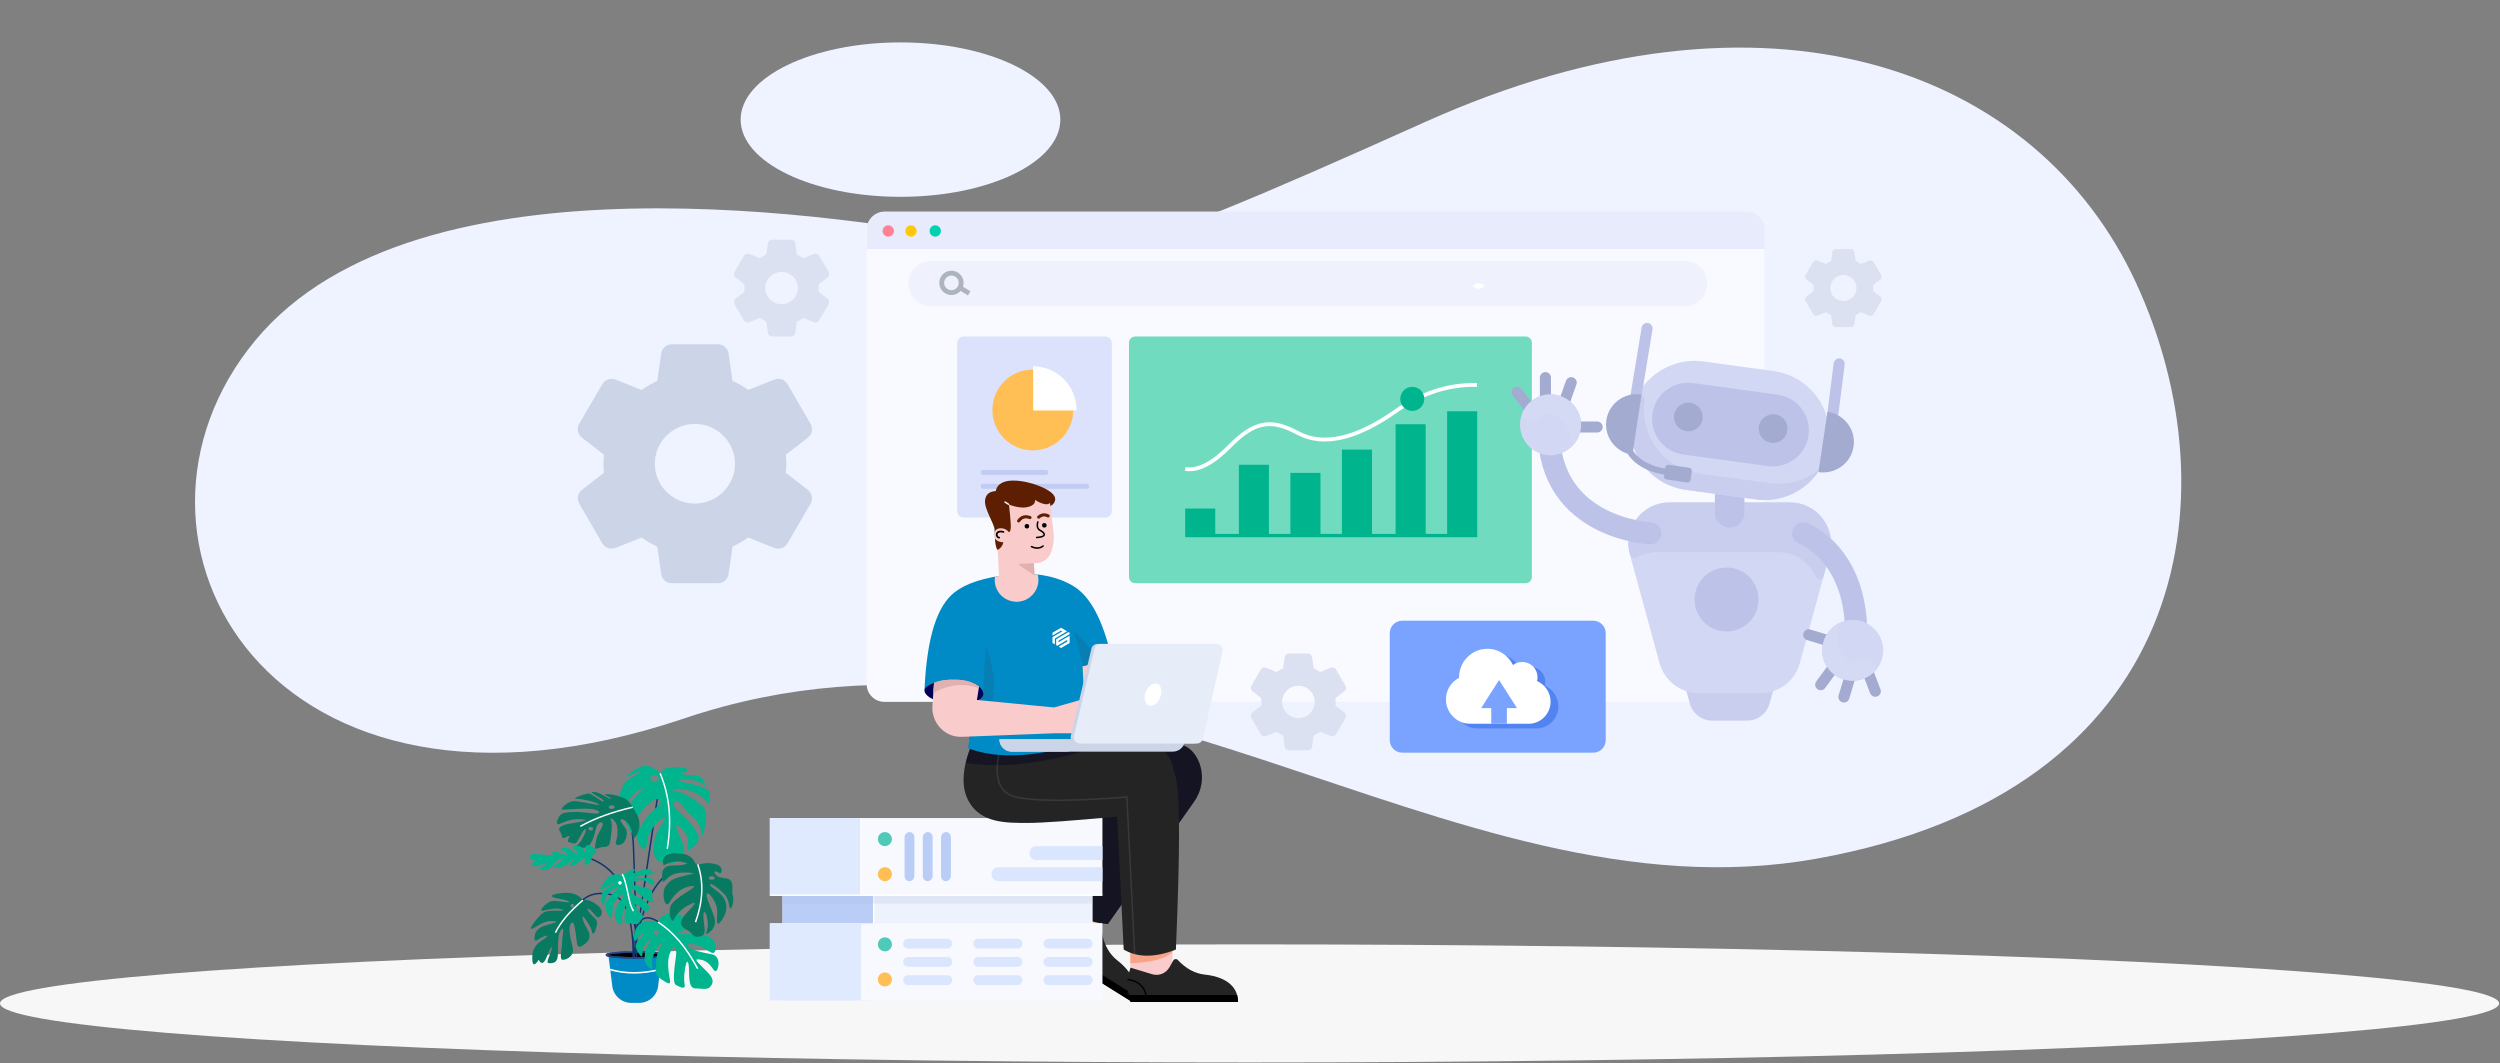 <?xml version="1.0" encoding="UTF-8"?>
<svg width="1601px" height="681px" viewBox="0 0 1601 681" version="1.1" xmlns="http://www.w3.org/2000/svg" xmlns:xlink="http://www.w3.org/1999/xlink">
    <rect x="0" y="0" width="1601" height="681" fill="#808080" stroke="none"/>
    <title>6</title>
    <g id="felipep86" stroke="none" stroke-width="1" fill="none" fill-rule="evenodd">
        <g id="6">
            <ellipse id="Oval" fill="#F7F7F7" cx="800.222" cy="642.589" rx="800.222" ry="37.806"></ellipse>
            <g id="Group-4" transform="translate(1131.119, 314.063) scale(-1, 1) translate(-1131.119, -314.063) translate(991, 112.484)">
                <g id="Chair4-2" transform="translate(72, 241) scale(-1, 1) translate(-72, -241) translate(0, 108)">
                    <g id="Chair4" transform="translate(72, 133) scale(-1, 1) translate(-72, -133) ">
                        <path d="M34.351,248.321 L74.839,245.559 L74.839,245.559 L87.463,245.559 L128.117,248.322 C129.418,248.41 130.429,249.492 130.429,250.797 L130.429,254.319 L130.429,254.319 L32.039,254.319 L32.039,250.796 C32.039,249.492 33.049,248.41 34.351,248.321 Z" id="Rectangle" fill="#CCD4E7"></path>
                        <polygon id="Rectangle" fill="#CCD4E7" points="76.145 145.078 85.645 145.078 85.645 246.289 76.145 246.289"></polygon>
                        <rect id="Rectangle" fill="#C0C8D9" x="74.109" y="233.878" width="14.25" height="20.441"></rect>
                        <path d="M70.6,136.517 L91.868,136.517 C92.553,136.517 93.109,137.072 93.109,137.757 L93.109,146.722 C93.109,147.197 92.838,147.63 92.411,147.837 L87.428,150.263 C87.259,150.345 87.074,150.388 86.886,150.388 L75.582,150.388 C75.394,150.388 75.209,150.345 75.04,150.263 L70.057,147.837 C69.63,147.63 69.359,147.197 69.359,146.722 L69.359,137.757 C69.359,137.072 69.915,136.517 70.6,136.517 Z" id="Rectangle" fill="#C0C8D9"></path>
                        <rect id="Rectangle" fill="#CCD4E7" x="29.325" y="254.319" width="9.5" height="11.681"></rect>
                        <rect id="Rectangle" fill="#CCD4E7" x="122.965" y="254.319" width="9.5" height="11.681"></rect>
                        <rect id="Rectangle" fill="#CCD4E7" x="76.145" y="254.319" width="9.5" height="11.681"></rect>
                        <path d="M79.528,119.726 L134.51,119.726 C139.751,119.726 144,123.975 144,129.217 C144,134.458 139.751,138.707 134.51,138.707 L79.528,138.707 C74.287,138.707 70.038,134.458 70.038,129.217 C70.038,123.975 74.287,119.726 79.528,119.726 Z" id="Rectangle" fill="#D9E1F4"></path>
                        <path d="M33.396,33.582 L46.409,33.582 C46.409,49.156 46.409,64.73 46.409,80.304 C46.409,95.878 53.381,111.452 67.324,127.026 L50.128,127.026 C38.973,113.764 33.396,98.19 33.396,80.304 C33.396,64.73 33.396,49.156 33.396,33.582 Z" id="Rectangle" fill="#CCD4E7"></path>
                        <path d="M38.825,33.582 L51.838,33.582 C51.838,49.156 51.838,64.73 51.838,80.304 C51.838,95.878 58.809,111.452 72.752,127.026 L57.415,127.026 C45.021,114.128 38.825,98.554 38.825,80.304 C38.825,64.73 38.825,49.156 38.825,33.582 Z" id="Rectangle" fill="#E5E5E5"></path>
                        <g id="Group-4">
                            <path d="M12.806,0 L72.708,0 C79.558,-7.34190388e-15 85.11,5.553 85.11,12.402 L85.11,56.181 C85.11,63.03 79.558,68.583 72.708,68.583 L12.806,68.583 C5.957,68.583 0.404,63.03 0.404,56.181 L0.404,12.402 C0.404,5.553 5.957,1.25824869e-15 12.806,0 Z" id="Rectangle" fill="#D9E1F4"></path>
                            <path d="M6.066,9.09494702e-13 C9.416,9.08879303e-13 12.132,2.716 12.132,6.066 L12.132,62.517 C12.132,65.867 9.416,68.583 6.066,68.583 C2.716,68.583 -9.00416104e-15,65.867 0,62.517 L0,6.066 C4.77912627e-16,2.716 2.716,9.101101e-13 6.066,9.09494702e-13 Z" id="Rectangle" fill="#CCD4E7"></path>
                        </g>
                        <path d="M33.387,119.726 L86.332,119.726 C91.574,119.726 95.823,123.975 95.823,129.217 C95.823,134.458 91.574,138.707 86.332,138.707 L33.387,138.707 C28.145,138.707 23.896,134.458 23.896,129.217 C23.896,123.975 28.145,119.726 33.387,119.726 Z" id="Rectangle" fill="#CCD4E7"></path>
                    </g>
                </g>
                <g id="Group-5" transform="translate(11.187, 0)">
                    <ellipse id="Oval" fill="#09103C" transform="translate(24.58, 9.062) scale(-1, 1) rotate(3) translate(-24.58, -9.062) " cx="24.58" cy="9.062" rx="8.616" ry="8.623"></ellipse>
                    <path d="M26.82,10.6 L29.059,9.462 C30.845,8.554 33.024,9.048 34.244,10.637 L36.552,13.643 C37.608,15.019 37.7,16.906 36.782,18.378 L32.564,25.143 L32.564,25.143 L26.82,10.6 Z" id="Path-30" fill="#F17B00" transform="translate(32.564, 16.52) scale(-1, 1) rotate(3) translate(-32.564, -16.52) "></path>
                    <path d="M15.723,41.411 C1.123,57.335 -0.235,73.203 11.651,89.016 C24.852,85.554 37.212,84.668 48.733,86.357 C66.015,88.89 75.749,85.253 78.545,70.485 C81.341,55.718 74,50.481 63.11,44.94 C52.22,39.399 53.693,30.889 53.693,26.974 C53.693,23.06 51.192,9.797 37.483,8.19 C28.343,7.118 21.486,10.561 16.913,18.517 C12.806,18.798 11.052,21.99 11.652,28.092 C12.551,37.245 7.574,33.014 5.379,36.955 C3.183,40.897 9.784,46.414 16.326,38.584 C20.688,33.364 20.487,34.306 15.723,41.411 Z" id="Path-29" fill="#09103C" transform="translate(41.396, 48.507) scale(-1, 1) rotate(3) translate(-41.396, -48.507) "></path>
                    <g id="Group-13-Copy-3" transform="translate(228.076, 329.687) scale(-1, 1) rotate(-301) translate(-228.076, -329.687) translate(203.632, 296.572)">
                        <path d="M38.39,14.344 C33.344,9.684 29.62,4.902 27.218,-4.54995305e-13 L12.313,10.174 C18.372,17.159 21.401,23.141 21.401,28.12 C21.401,35.589 23.734,44.81 14.359,53.302 C8.108,58.964 16.119,48.923 38.39,23.18 L38.39,14.344 Z" id="Path-40" fill="#FFB2AA"></path>
                        <path d="M27.625,0.805 C28.913,3.278 30.54,5.72 32.505,8.131 C25.927,11.609 19.828,13.05 14.209,12.454 C13.764,11.893 13.297,11.325 12.809,10.751 L12.313,10.174 L24.079,2.142 L27.625,0.805 Z" id="Path" fill="#E7887F"></path>
                        <path d="M34.931,9.239 L18.192,20.729 C21.132,32.394 19.009,41.124 11.822,46.916 C1.042,55.606 -2.024,60.58 1.239,66.229 L41.24,43.147 L37.321,30.514 L45.536,40.669 L48.887,38.735 C47.104,28.079 42.467,18.105 35.47,9.873 L34.931,9.239 L34.931,9.239 Z" id="Path-12" fill="#252525"></path>
                    </g>
                    <path d="M73.624,151.861 L163.993,190.653 C170.936,193.633 176.922,198.469 181.296,204.629 C185.734,210.88 189.312,217.699 191.934,224.903 L222.252,308.189 L222.252,308.189 C217.644,311.785 213.134,314.403 208.723,316.041 C204.312,317.679 199.504,318.574 194.3,318.727 L154.302,230.466 L41.779,182.922 L73.624,151.861 Z" id="Path-316" fill="#1C1C1C"></path>
                    <path d="M200.876,318.727 L157.161,224.452 C155.308,220.456 152.173,217.194 148.254,215.183 L66.672,173.331 L66.672,173.331" id="Path-318" stroke="#FFFFFF" stroke-width="0.96" opacity="0.1"></path>
                    <g id="Group-13-Copy" transform="translate(144.603, 362.183) scale(-1, 1) rotate(-329) translate(-144.603, -362.183) translate(120.159, 329.069)">
                        <path d="M38.39,14.344 C33.344,9.684 29.62,4.902 27.218,-3.41246479e-13 L12.313,10.174 C18.372,17.159 21.401,23.141 21.401,28.12 C21.401,35.589 23.734,44.81 14.359,53.302 C8.108,58.964 16.119,48.923 38.39,23.18 L38.39,14.344 Z" id="Path-40" fill="#FFB2AA"></path>
                        <path d="M27.625,0.805 C28.913,3.278 30.54,5.72 32.505,8.131 C25.927,11.609 19.828,13.05 14.209,12.454 C13.764,11.893 13.297,11.325 12.809,10.751 L12.313,10.174 L24.079,2.142 L27.625,0.805 Z" id="Path" fill="#E7887F"></path>
                        <path d="M34.931,9.239 L18.192,20.729 C21.132,32.394 19.009,41.124 11.822,46.916 C1.042,55.606 -2.024,60.58 1.239,66.229 L41.24,43.147 L37.321,30.514 L45.536,40.669 L48.887,38.735 C47.104,28.079 42.467,18.105 35.47,9.873 L34.931,9.239 L34.931,9.239 Z" id="Path-12" fill="#252525"></path>
                    </g>
                    <path d="M22.655,169.457 C18.739,185.544 19.543,199.806 25.066,212.243 C33.352,230.899 53.385,230.899 114.338,230.899 L118.986,337.401 C124.777,339.068 129.938,339.902 134.469,339.902 C139,339.902 143.861,339.068 149.052,337.401 L153.806,234.362 C154.133,227.27 153.05,220.184 150.62,213.514 C148.272,207.068 143.357,201.883 137.046,199.193 L67.283,169.457 L67.283,169.457 L22.655,169.457 Z" id="Path-315" fill="#242424"></path>
                    <path d="M124.792,337.994 L121.217,227.03 C121.146,224.803 119.333,223.027 117.105,223.002 C76.259,222.539 51.496,220.16 42.819,215.866 C33.863,211.434 30.707,195.964 33.352,169.457" id="Path-317" stroke="#FFFFFF" stroke-width="0.96" opacity="0.1"></path>
                    <path d="M5.224,84.683 C1.912,90.687 1.427,97.849 3.898,104.245 L11.212,123.173 C15.832,135.13 18.202,147.838 18.202,160.656 L18.202,173.404 L18.202,173.404 C47.026,179.967 71.135,175.448 90.527,159.845 L86.219,127.564 C88.788,121.249 89.43,114.012 88.146,105.854 L106.265,113.594 L119.578,84.343 L84.007,70.303 C79.426,68.495 74.649,67.233 69.774,66.542 C64.914,65.853 59.974,65.962 55.149,66.863 L21.081,73.226 C14.348,74.483 8.531,78.686 5.224,84.683 Z" id="Path-313" fill="#008AC6"></path>
                    <path d="M88.678,116.773 C88.414,120.387 87.678,123.774 86.468,126.935 L86.219,127.564 L90.527,159.845 C71.329,175.292 47.508,179.876 19.065,173.598 L18.202,173.404 L18.202,160.655 C18.202,148.184 15.958,135.817 11.582,124.145 L11.212,123.174 C26.826,127.345 42.063,129.014 56.923,128.175 L58.055,128.109 L58.055,128.109 L59.724,127.999 L59.724,127.999 L60.817,127.92 L60.817,127.92 L61.894,127.835 L61.894,127.835 L62.954,127.744 L62.954,127.744 L63.998,127.646 L63.998,127.646 L65.025,127.543 L65.025,127.543 L66.035,127.433 L66.035,127.433 L67.028,127.316 L67.028,127.316 L68.002,127.192 L68.002,127.192 L68.959,127.06 L68.959,127.06 L69.898,126.921 L69.898,126.921 L70.818,126.773 L70.818,126.773 L71.719,126.618 L71.719,126.618 L72.601,126.454 L72.601,126.454 L73.464,126.281 C73.607,126.251 73.748,126.222 73.888,126.191 L74.722,126.005 C74.859,125.973 74.995,125.941 75.131,125.908 L75.934,125.707 C82.543,123.995 87.023,121.259 88.665,116.812 L88.678,116.773 Z M81.426,92.891 L112.427,100.434 L106.265,113.594 L88.146,105.854 L88.189,106.135 L88.189,106.135 L88.011,105.607 L88.011,105.607 C84.811,102.539 82.616,98.3 81.426,92.891 Z" id="Shape" fill="#087FB3"></path>
                    <path d="M34.067,27.017 L34.067,47.66 C34.067,50.245 35.093,52.724 36.92,54.552 C38.746,56.38 41.225,57.407 43.809,57.407 L44.72,57.407 L44.72,57.407 L44.72,72.808 C46.332,75.024 49.069,76.132 52.931,76.132 C56.793,76.132 60.383,75.024 63.702,72.808 L61.405,43.591 C65.749,41.231 67.921,38.353 67.921,34.957 C67.921,29.864 62.276,28.292 60.614,33.446 C58.706,36.34 56.145,37.451 52.931,36.779 C48.111,35.772 46.64,31.309 46.64,27.017 C46.64,22.725 42.124,18.318 36.103,22.171 C34.991,23.044 34.312,24.659 34.067,27.017 Z" id="Path-28" fill="#FFB2AA" transform="translate(50.994, 48.412) scale(-1, 1) rotate(3) translate(-50.994, -48.412) "></path>
                    <path d="M57.928,50.095 L57.762,50.729 L57.762,50.729 L57.423,51.971 C54.396,62.784 50.476,69.441 45.662,71.941 L45.662,57.382 C50.944,57.17 55.032,54.741 57.928,50.095 Z" id="Path" fill="#E7887F" transform="translate(51.795, 61.018) scale(-1, 1) rotate(3) translate(-51.795, -61.018) "></path>
                    <g id="Group-7" transform="translate(52.15, 36.824) rotate(-1) translate(-52.15, -36.824) translate(35.577, 29.867)">
                        <path d="M23.392,5.805 C23.103,6.795 23.638,8.308 25,10.345 C27.043,13.401 26.145,14.463 21.367,13.653" id="Path-4" stroke="#E7887F" stroke-width="1.04"></path>
                        <ellipse id="Oval" fill="#482731" cx="17.081" cy="6.436" rx="1.149" ry="1.725"></ellipse>
                        <ellipse id="Oval-Copy" fill="#482731" cx="28.569" cy="6.436" rx="1.149" ry="1.725"></ellipse>
                        <path d="M26.028,0.402 C29.526,-0.359 31.898,-0.039 33.146,1.361" id="Path-6" stroke="#09103C" stroke-width="2.08"></path>
                        <path d="M19.916,0.787 C16.346,0.455 13.436,1.575 11.188,4.148" id="Path-7" stroke="#09103C" stroke-width="2.08"></path>
                        <path d="M4.311,5.426 C2.628,3.492 1.368,3.004 0.53,3.962 C-0.727,5.4 0.247,8.653 3.506,9.968" id="Path-3" stroke="#E7887F" stroke-width="1.04"></path>
                    </g>
                    <path d="M41.467,20.736 C46.028,19.517 48.881,20.505 50.026,23.699 C51.743,28.491 49.775,38.236 62.458,34.787" id="Path-43" stroke="#FFFFFF" stroke-width="0.52" transform="translate(51.962, 27.871) scale(-1, 1) rotate(3) translate(-51.962, -27.871) "></path>
                    <path d="M54.245,47.393 L62.286,45.87 C61.878,48.527 60.772,50.036 58.971,50.397 C57.169,50.759 55.593,49.758 54.245,47.393 Z" id="Path-59" fill="#FFFFFF" transform="translate(58.266, 48.17) scale(-1, 1) rotate(3) translate(-58.266, -48.17) "></path>
                    <g id="Group-6-Copy" transform="translate(156.247, 64.428) scale(-1, 1) rotate(-8) translate(-156.247, -64.428) translate(125.231, 8.541)">
                        <path d="M47.78,83.498 L19.871,24.927 C19.077,23.26 18.211,21.629 17.277,20.037 L6.485,1.652 C6.174,1.123 5.493,0.946 4.963,1.256 C4.796,1.354 4.658,1.494 4.561,1.662 C3.958,2.715 3.855,3.982 4.283,5.118 L8.833,17.214 L8.833,17.214 C6.621,17.717 5.515,18.983 5.515,21.011 C3.887,21.701 3.073,22.93 3.073,24.695 C1.339,24.924 0.074,26.449 0.17,28.195 L0.408,32.542 C0.479,33.832 1.581,34.82 2.871,34.749 C2.937,34.745 3.003,34.739 3.069,34.73 L3.069,34.73 L3.069,34.73 C5.316,42.644 9.872,44.896 13.006,44.181 L25.221,98.118 C26.463,103.601 30.639,107.946 36.07,109.404 C41.632,110.896 47.572,109.697 52.12,106.164 L62.032,98.464 L62.032,98.464 L47.78,83.498 Z" id="Path-4" fill="#FFB2AA"></path>
                        <path d="M17.485,21.293 L16.644,21.054 C14.248,20.372 11.67,20.889 9.723,22.442 L4.518,26.592 C4.073,26.948 4,27.597 4.355,28.043 C4.525,28.256 4.772,28.393 5.042,28.425 C6.652,28.612 8.282,28.351 9.752,27.669 L13.431,25.963 L13.431,25.963 L13.431,27.783 C11.166,32.584 11.814,36.589 15.377,39.797" id="Path-9" stroke="#E7887F" stroke-width="0.889"></path>
                        <path d="M3.073,24.695 L5.616,32.507 C5.852,33.23 6.629,33.626 7.353,33.39 C7.387,33.379 7.422,33.366 7.456,33.352 C8.253,33.021 8.698,32.165 8.513,31.322 L7.893,28.502 L7.893,28.502" id="Path-20" stroke="#E7887F" stroke-width="0.889"></path>
                        <line x1="5.543" y1="20.714" x2="6.821" y2="24.695" id="Path-23" stroke="#E7887F" stroke-width="0.889"></line>
                        <line x1="8.833" y1="17.214" x2="10.271" y2="21.921" id="Path-26" stroke="#E7887F" stroke-width="0.889"></line>
                        <path d="M7.893,28.502 L8.331,30.337 C8.509,31.081 9.256,31.54 10,31.362 C10.062,31.347 10.122,31.328 10.182,31.305 C11.044,30.968 11.552,30.073 11.398,29.16 L11.052,27.108 L11.052,27.108" id="Path-27" stroke="#E7887F" stroke-width="0.889"></path>
                        <line x1="3.073" y1="34.765" x2="3.649" y2="27.108" id="Path-25" stroke="#E7887F" stroke-width="0.889"></line>
                        <line x1="12.897" y1="44.785" x2="14.29" y2="43.935" id="Path-39" stroke="#E7887F" stroke-width="0.889"></line>
                    </g>
                    <g id="Group-3" transform="translate(129.43, 91.417) rotate(-358) translate(-129.43, -91.417) translate(108.658, 60.904)">
                        <rect id="Rectangle" fill="#CCD4E7" x="0" y="3.63797881e-12" width="39.365" height="61.028" rx="3.931"></rect>
                        <path d="M6.111,-9.09494702e-13 L37.613,-9.09494702e-13 C39.784,-9.0692499e-13 41.544,1.76 41.544,3.931 L41.544,57.097 C41.544,59.268 39.784,61.028 37.613,61.028 L6.111,61.028 C3.94,61.028 2.18,59.268 2.18,57.097 L2.18,3.931 C2.18,1.76 3.94,-9.09095869e-13 6.111,-9.09494702e-13 Z" id="Rectangle" fill="#E7ECF9"></path>
                        <circle id="Oval" fill="#CCD4E7" cx="34.5" cy="8.5" r="2.5"></circle>
                        <path d="M22.143,30.151 C25.4,30.151 28.041,27.511 28.041,24.254 C28.041,20.997 25.4,18.357 22.143,18.357 C18.886,18.357 16.245,20.997 16.245,24.254 C16.245,27.511 18.886,30.151 22.143,30.151 Z" id="Oval" fill="#FFFFFF" fill-rule="nonzero"></path>
                    </g>
                    <path d="M80.672,89.332 L81.783,94.677 C82.457,97.92 83.979,100.926 86.197,103.385 C87.916,105.295 88.775,107.172 88.775,109.017" id="Path-5" stroke="#000000" stroke-width="0.96" stroke-linecap="round"></path>
                    <g id="Group-2" transform="translate(88.011, 122.672) rotate(-23) translate(-88.011, -122.672) translate(31.573, 90.462)">
                        <path d="M104.172,18.069 C106.577,15.282 107.759,13.118 107.719,11.575 C109.533,10.047 110.249,8.437 109.867,6.747 L111.624,5.266 C112.158,4.816 112.226,4.018 111.776,3.484 C111.706,3.401 111.626,3.328 111.538,3.265 C110.709,2.681 109.632,2.585 108.713,3.014 L103.636,5.384 C100.774,6.719 97.853,7.924 94.882,8.994 L88.815,11.178 L88.815,11.178 L92.49,6.429 C93.398,5.255 93.744,3.741 93.437,2.289 C93.296,1.624 92.643,1.2 91.978,1.34 C91.745,1.39 91.532,1.505 91.364,1.673 C88.86,4.173 86.305,6.078 83.699,7.388 C80.54,8.976 78.283,11.046 76.929,13.598 L30.915,32.797 L23.689,15.267 L0,25.28 L8.915,49.841 C10.758,54.918 14.629,59 19.601,61.111 C24.461,63.173 30.036,62.629 34.405,59.665 L73.022,33.474 C78.663,29.644 84.991,26.941 91.657,25.509 C91.908,25.455 92.154,25.398 92.393,25.338 C98.209,23.875 102.633,19.853 104.172,18.069 Z" id="Path-8" fill="#FFB2AA"></path>
                        <line x1="84.484" y1="12.954" x2="91.858" y2="10.091" id="Path-10" stroke="#E7887F" stroke-width="1.04"></line>
                        <path d="M110.222,6.392 C104.271,10.485 99.979,13.333 97.344,14.937" id="Path-11" stroke="#E7887F" stroke-width="1.04"></path>
                        <path d="M107.836,11.523 C104.389,14.204 101.614,16.422 99.513,18.178" id="Path-12" stroke="#E7887F" stroke-width="1.04"></path>
                        <line x1="38.044" y1="29.877" x2="21.636" y2="36.619" id="Path-2" stroke="#E7887F" stroke-width="1.04"></line>
                    </g>
                    <polyline id="Path-314" fill="#008AC6" points="24.862 81.241 60.325 124.086 37.253 147.838 12.661 124.564"></polyline>
                    <polyline id="Path-314-Copy" stroke="#000000" stroke-width="0.96" stroke-linecap="round" points="24.862 81.241 60.325 124.086 37.253 147.838 12.661 124.564"></polyline>
                    <g id="Group-2" transform="translate(26.448, 67.644) scale(-1, 1) rotate(3) translate(-26.448, -67.644) translate(4.479, 45.38)">
                        <path d="M6.782,4.54995305e-13 C-2.497,21.18 0.345,35.226 15.308,42.14 C37.754,52.51 49.042,26.301 41.712,16.973 C36.826,10.755 25.182,5.097 6.782,4.54995305e-13 Z" id="Path-33" fill="#09103C"></path>
                        <path d="M6.982,4.54995305e-13 C-3.784,20.526 -2.099,33.653 12.035,39.382" id="Path-41" stroke="#09103C" stroke-width="1.04"></path>
                        <path d="M6.88,4.54995305e-13 C-0.588,23.921 3.4,37.635 18.844,41.141 C34.287,44.647 42.601,37.334 43.785,19.202" id="Path-45" stroke="#FFFFFF" stroke-width="0.52"></path>
                    </g>
                    <line x1="33.108" y1="143.903" x2="56.722" y2="119.528" id="Path-13" stroke="#000000" stroke-width="0.96" stroke-linecap="round"></line>
                </g>
            </g>
            <path d="M897.348,153.665 C821.851,166.934 828.968,176.893 609.226,78.154 C389.484,-20.584 217.224,43.94 153.85,181.191 C90.475,318.442 119.597,506.783 357.929,549.807 C596.26,592.831 817.489,370.353 1083.624,460.08 C1349.759,549.807 1462.764,344.141 1358.346,218.053 C1253.927,91.965 972.845,140.396 897.348,153.665 Z" id="Path-148" fill="#EEF3FF" transform="translate(760.897, 292.938) scale(-1, 1) translate(-760.897, -292.938) "></path>
            <path d="M564.713,28.63 C619.572,14.952 669.4,25.342 676.006,51.836 C682.612,78.331 643.494,110.898 588.635,124.576 C533.775,138.254 483.947,127.864 477.341,101.369 C470.735,74.874 509.853,42.308 564.713,28.63 Z" id="Oval" fill="#EEF3FF" transform="translate(576.674, 76.603) rotate(14) translate(-576.674, -76.603) "></path>
            <g id="Group-50" transform="translate(339, 490.484)">
                <g id="Group-49" transform="translate(0, -0)">
                    <g id="Group-69" transform="translate(49.383, 119.169)">
                        <path d="M1.191,1.576 L3.727,21.844 C4.496,27.986 9.717,32.595 15.907,32.595 L20.9,32.595 C27.112,32.595 32.344,27.955 33.087,21.789 L35.485,1.892 L35.485,1.892 L1.191,1.576 Z" id="Path-117" fill="#008AC6"></path>
                        <path d="M2.173,11.22 C12.175,14.054 22.838,14.054 34.162,11.22" id="Path-118" stroke="#FFFFFF" stroke-width="1.023"></path>
                        <ellipse id="Oval" stroke="#284583" stroke-width="1.023" fill="#000000" cx="18.533" cy="1.892" rx="18.533" ry="1.892"></ellipse>
                    </g>
                    <g id="Group-48" transform="translate(31.252, 14.908)" stroke="#133371" stroke-width="0.96">
                        <path d="M2.027,71.861 C6.694,66.935 13.423,65.578 22.214,67.791 C30.721,69.933 35.112,83.356 35.387,108.062" id="Path-122"></path>
                        <path d="M51.596,85.108 C40.308,77.672 34.909,85.43 35.401,108.383" id="Path-125"></path>
                        <path d="M76.665,49.456 C54.544,46.774 40.894,66.416 35.716,108.383" id="Path-127"></path>
                        <path d="M0,42.47 C21.781,45.93 34.245,63.722 37.391,95.843" id="Path-138"></path>
                        <path d="M18.167,16.655 C28.915,11.833 34.649,18.249 35.37,35.902 C36.091,53.555 36.765,77.672 37.391,108.253" id="Path-141"></path>
                        <line x1="51.596" y1="0" x2="35.37" y2="108.382" id="Path-146"></line>
                    </g>
                    <g id="Group-42" transform="translate(57.722, 0)">
                        <path d="M16.311,0 C19.721,0 22.959,1.591 26.025,4.773 C27.94,1.225 32.088,0.802 36.192,0.756 L36.778,0.751 C36.973,0.751 37.167,0.75 37.361,0.75 C41.824,0.75 43.839,1.448 43.235,3.342 C42.632,5.236 39.077,3.297 39.928,4.773 C40.779,6.249 45.523,5.606 49.503,6.113 C52.157,6.452 54.033,8.699 55.132,12.855 C52.853,10.43 47.118,8.93 43.839,8.659 C40.559,8.388 36.8,8.93 38.108,9.682 C39.415,10.434 56.165,12.878 57.412,16.506 C58.243,18.925 58.243,21.621 57.412,24.595 C54.959,21.157 49.167,16.506 42.832,15.28 C42.488,15.214 42.143,15.154 41.801,15.102 L41.391,15.042 C35.598,14.24 30.602,15.363 36.8,16.506 C43.509,17.743 51.153,23.676 53.954,26.693 C56.756,29.709 55.215,37.18 53.954,42.499 C52.936,46.798 52.63,44.148 52.034,41.053 L51.972,40.737 L51.972,40.737 L51.909,40.42 C51.8,39.89 51.681,39.36 51.547,38.862 C50.569,35.225 45.116,31.337 43.235,29.132 C41.355,26.927 37.361,21.004 35.432,22.746 C33.503,24.488 35.575,27.04 39.077,30.116 C42.58,33.192 50.273,41.618 50.687,45.558 C51.102,49.499 47.637,51.737 45.116,53.621 C43.213,55.042 43.454,52.565 43.688,50.102 L43.72,49.759 C43.783,49.074 43.839,48.405 43.839,47.835 C43.839,45.13 40.904,40.267 37.361,37.989 C35.081,36.523 36.551,40.08 38.309,44.237 L38.498,44.684 C38.593,44.909 38.689,45.135 38.784,45.362 L39.164,46.269 C39.29,46.572 39.414,46.874 39.536,47.173 L39.717,47.621 C40.192,48.81 40.615,49.951 40.904,50.941 C42.48,56.323 38.193,64.156 28.657,62.286 C19.121,60.417 21.804,50.016 22.91,45.558 C23.255,44.168 24.299,42.229 25.435,40.294 L25.671,39.894 C25.75,39.761 25.829,39.628 25.908,39.495 L26.146,39.098 C28.442,35.279 30.602,31.935 27.769,33.493 C23.226,35.992 20.875,40.124 18.976,43.975 C17.076,47.826 18.002,50.374 16.775,52.782 C15.548,55.189 11.068,49.483 11.068,45.558 C11.068,41.634 16.311,33.985 19.996,30.116 C23.68,26.247 27.769,23.563 26.025,21.883 C24.282,20.204 20.362,21.883 14.109,29.132 C9.94,33.964 7.969,38.912 8.194,43.975 L8.194,43.975 L3.78,35.339 C1.605,24.113 20.07,11.407 14.109,14.53 C8.148,17.653 4.556,23.815 3.245,26.693 C1.933,29.571 1.202,26.693 0.248,21.883 C-0.389,18.677 0.201,16.226 2.018,14.53 C1.206,10.154 8.319,7.363 12.087,4.773 C15.062,2.728 11.577,3.912 8.021,5.478 L7.666,5.635 C7.369,5.768 7.074,5.902 6.784,6.037 L6.438,6.198 C6.037,6.387 5.648,6.575 5.282,6.757 C1.304,8.742 11.197,0 16.311,0 Z M22.453,5.987 C20.977,5.987 19.781,6.849 19.781,7.911 C19.781,8.974 20.977,9.836 22.453,9.836 C23.929,9.836 25.126,8.974 25.126,7.911 C25.126,6.849 23.929,5.987 22.453,5.987 Z" id="Combined-Shape" fill="#00B58E"></path>
                        <path d="M26.025,4.773 C32.091,19.154 33.607,35.248 30.574,53.056" id="Path-106" stroke="#F9F9F9" stroke-width="0.96"></path>
                    </g>
                    <path d="M128.793,80.982 C126.263,77.278 124.022,75.175 122.07,74.673 C119.143,73.92 122.19,72.904 124.799,74.271 C126.537,75.183 127.869,77.42 128.793,80.982 Z" id="Path-108" fill="#F9F9F9"></path>
                    <g id="Group-41" transform="translate(17.684, 16.609)">
                        <path d="M23.356,0 C27.505,0 34.551,5.602 34.551,4.458 C34.551,4.076 33.762,3.575 32.909,3.09 L32.573,2.902 C30.968,2.008 29.464,1.234 32.788,1.468 C36.343,1.718 40.029,2.715 43.846,4.458 C45.777,5.439 48.273,8.845 51.334,14.675 C55.926,23.421 48.427,33.385 48.427,28.111 C48.427,22.838 43.846,17.581 41.668,17.581 C39.491,17.581 41.668,20.315 43.846,23.302 C46.023,26.29 43.846,32.38 41.668,33.385 C39.491,34.389 36.73,34.69 37.905,31.278 C39.079,27.865 39.082,22.882 37.905,20.315 C36.727,17.748 33.235,15.496 34.551,18.23 C35.867,20.964 34.551,29.546 33.798,32.876 C33.045,36.206 29.363,34.69 26.344,36.094 C23.325,37.498 24.497,34.69 25.179,30.66 C25.861,26.63 29.363,22.882 29.363,20.693 C29.363,18.504 26.098,19.349 25.179,22.882 C24.26,26.415 22.857,32.38 20.255,34.69 C17.653,37 11.067,35.517 12.999,34.236 C14.931,32.955 18.8,26.088 18.419,24.087 C18.037,22.087 14.396,29.546 12.999,31.776 C11.603,34.006 10.537,32.892 8.035,32.38 C6.368,32.039 6.924,30.893 7.479,29.893 L7.598,29.681 C7.831,29.263 8.035,28.884 8.035,28.62 C8.035,27.693 6.508,28.686 4.697,29.546 C2.885,30.406 3.589,27.642 1.932,25.455 C0.275,23.267 2.391,21.702 6.508,20.693 C7.538,20.441 9.105,20.166 10.766,19.885 L11.166,19.818 L11.971,19.682 L11.971,19.682 L12.574,19.58 L12.768,19.546 L12.768,19.546 L13.154,19.48 C17.312,18.763 20.708,18.048 16.182,17.581 C9.008,16.842 3.589,19.881 1.352,20.693 C-0.885,21.505 -0.214,17.254 2.391,14.675 C4.995,12.096 15.918,12.818 21.958,13.66 C27.998,14.503 28.593,12.818 24.497,11.422 C22.684,10.804 18.829,10.733 14.896,10.846 L14.021,10.874 C9.359,11.038 4.791,11.422 3.589,11.422 C1.299,11.422 6.631,5.93 11.067,5.93 C12.636,5.93 15.287,6.382 17.975,6.897 L19.087,7.113 L19.338,7.162 L19.338,7.162 L19.838,7.261 C24.067,8.096 27.775,8.863 26.72,7.98 C24.85,6.415 15.883,4.458 12.239,4.458 C8.595,4.458 18.221,1.066 20.255,1.066 C21.048,1.066 22.693,2.065 24.404,3.184 L24.851,3.478 C27.389,5.151 29.924,6.917 29.924,5.93 C29.924,5.281 28.39,4.275 26.707,3.274 L26.344,3.059 L25.799,2.74 L25.799,2.74 L25.438,2.53 C23.112,1.171 21.169,0 23.356,0 Z M21.637,22.48 C20.793,22.48 20.109,22.997 20.109,23.635 C20.109,24.273 20.793,24.79 21.637,24.79 C22.48,24.79 23.164,24.273 23.164,23.635 C23.164,22.997 22.48,22.48 21.637,22.48 Z M35,8.623 C33.946,8.623 33.091,9.14 33.091,9.778 C33.091,10.416 33.946,10.933 35,10.933 C36.055,10.933 36.909,10.416 36.909,9.778 C36.909,9.14 36.055,8.623 35,8.623 Z" id="Combined-Shape" fill="#077A61"></path>
                        <path d="M14.948,22.104 C24.013,17.027 35.205,12.939 48.523,9.842" id="Path-111" stroke="#F9F9F9" stroke-width="0.96"></path>
                    </g>
                    <path d="M63.708,119.218 C55.499,119.413 49.383,120.164 49.383,121.061 C49.383,122.106 57.68,122.953 67.916,122.953 C78.152,122.953 86.45,122.106 86.45,121.061 C86.45,120.165 80.347,119.415 72.152,119.219" id="Path" stroke="#284583" stroke-width="1.023"></path>
                    <path d="M42.64,55.468 C42.045,56.822 40.545,55.557 39.94,59.063 C39.336,62.569 36.805,64.273 35.662,63.126 C34.518,61.979 36.399,58.651 35.156,59.063 C33.913,59.474 29.198,64.318 26.669,64.318 C24.139,64.318 29.41,59.893 28.244,59.893 C27.078,59.893 23.717,65.217 17.684,65.217 C11.651,65.217 20.708,61.635 21.323,59.893 C21.938,58.15 17.208,60.461 15.418,63.126 C13.627,65.791 11.695,67.296 7.883,66.544 C4.071,65.791 11.387,63.195 11.387,62.149 C11.387,61.102 6.933,64.318 4.008,64.318 C1.083,64.318 0.91,61.102 4.008,61.102 C7.105,61.102 2.758,60.723 1.329,59.893 C-0.1,59.063 -1.9,56.156 4.999,56.491 C11.898,56.826 16.829,58.349 15.418,57.246 C14.007,56.143 14.048,54.195 17.684,55.169 C21.32,56.143 24.951,58.333 23.907,56.116 C22.863,53.899 18.546,54.414 20.248,53.069 C21.95,51.725 26.494,52.516 28.244,54.881 C29.995,57.246 31.869,56.777 30.932,55.169 C29.995,53.561 25.08,51.695 30.118,51.238 C35.156,50.78 34.839,55.767 35.92,55.468 C37,55.169 34.459,50.431 37.683,50.834 C40.907,51.238 43.235,54.114 42.64,55.468 Z" id="Path-112" fill="#00B58E"></path>
                    <g id="Group-46" transform="translate(66.968, 94.377)">
                        <path d="M24.122,0.021 C30.832,-0.359 33.74,4.433 35.954,7.478 C37.298,9.325 35.065,10.045 32.547,10.752 L32.137,10.867 C30.627,11.289 29.08,11.727 28.185,12.416 C27.147,13.217 28.021,13.385 30.113,13.391 L30.473,13.391 C31.771,13.385 33.47,13.334 35.433,13.329 L36,13.33 C38.395,13.336 41.145,13.423 44.017,13.747 C53.896,14.861 53.305,24.872 50.99,25.348 C48.675,25.823 44.753,21.153 39.41,20.137 C34.068,19.121 33.373,20.065 35.475,21.938 C37.577,23.811 44.017,25.19 49.873,26.285 C55.729,27.38 54.486,35.431 52.704,36.872 C50.922,38.313 49.873,31.451 43.505,29.902 C37.933,28.546 40.155,30.749 42.853,33.455 L43.085,33.688 C43.124,33.727 43.163,33.766 43.202,33.806 L43.436,34.042 L43.436,34.042 L43.669,34.279 L43.669,34.279 L43.901,34.517 L43.901,34.517 L44.017,34.637 C44.63,35.274 45.318,35.933 46.008,36.612 L46.385,36.985 C49.016,39.606 51.501,42.516 49.873,45.615 C47.74,49.672 45.112,48.14 39.41,48.14 C33.709,48.14 36.126,36.342 34.804,31.9 C33.936,28.986 32.755,33.754 32.325,38.581 L32.285,39.056 C32.26,39.372 32.238,39.688 32.221,40 L32.197,40.466 C32.112,42.32 32.166,44.028 32.423,45.125 C33.205,48.472 30.893,47.889 28.647,46.821 L28.366,46.686 C28.04,46.525 27.719,46.357 27.411,46.192 L27.151,46.052 C27.066,46.006 26.981,45.961 26.899,45.916 C24.385,44.547 26.166,33.077 26.899,27.801 C27.632,22.525 26.166,18.98 23.355,24.872 C20.544,30.764 22.567,39.367 23.034,42.584 C23.501,45.802 22.567,45.711 17.411,42.174 C12.255,38.637 14.311,36.756 14.311,30.469 C14.311,24.182 19.123,18.869 17.411,19.331 C15.699,19.793 11.839,27.048 11.539,30.469 C11.24,33.89 13.179,37.939 9.671,34.637 C6.163,31.334 6.981,29.48 6.981,25.989 C6.981,22.499 12.345,15.052 10.912,16.261 C9.479,17.469 6.113,19.768 5.672,24.055 C5.232,28.342 5.34,29.438 2.08,24.055 C-1.179,18.673 4.637,16.884 6.113,13.747 C7.589,10.609 2.037,16.337 1.041,17.716 C0.046,19.095 -1.211,12.956 2.46,8.08 C4.907,4.83 9.236,4.016 15.446,5.639 C16.756,2.148 19.648,0.275 24.122,0.021 Z M14.353,10.918 C13.509,10.918 12.825,11.607 12.825,12.457 C12.825,13.308 13.509,13.997 14.353,13.997 C15.196,13.997 15.88,13.308 15.88,12.457 C15.88,11.607 15.196,10.918 14.353,10.918 Z" id="Combined-Shape" fill="#00B58E"></path>
                        <path d="M15.446,5.639 C25.091,11.865 33.556,21.821 40.842,35.508" id="Path-119" stroke="#FBFBFB" stroke-width="0.96"></path>
                    </g>
                    <g id="Group-45" transform="translate(45.549, 66.087)">
                        <path d="M16.483,2.209 C15.832,3.055 14.396,3.478 12.173,3.478 C8.838,3.478 6.676,3.264 4.447,5.778 C2.218,8.292 -2.636,14.94 1.818,12.525 C6.271,10.11 10.933,7.636 9.587,8.873 C8.241,10.11 1.297,13.528 0.964,15.576 C0.632,17.623 0.218,23.784 1.818,22.664 C3.418,21.544 2.769,18.626 4.447,16.518 C6.125,14.41 12.986,9.571 11.086,11.991 C9.186,14.41 2.968,20.446 2.968,23.39 C2.968,26.334 6.5,33.278 7.212,31.008 C7.925,28.738 7.231,23.021 10.096,19.603 C12.96,16.186 16.28,14.937 14.476,17.605 C12.671,20.273 7.768,26.308 9.587,31.671 C11.406,37.033 14.773,35.692 13.933,32.78 C13.093,29.867 16.483,21.002 16.483,23.919 C16.483,26.837 13.327,34.761 17.571,34.761 C21.816,34.761 23.393,36.283 25.021,33.977 C26.65,31.671 28.457,30.706 26.266,28.66 C24.075,26.613 20.819,21.937 22.92,22.664 C25.021,23.39 27.89,26.15 28.288,27.405 C28.686,28.66 31.836,25.981 31.141,23.919 C30.447,21.858 28.249,19.634 23.549,17.605 C18.849,15.576 18.876,12.888 20.898,13.175 C22.92,13.461 26.31,17.321 28.288,18.769 C30.267,20.217 34.326,23.054 33.395,19.603 C32.464,16.152 34.065,14.978 32.211,13.175 C30.357,11.371 21.573,10.961 20.304,9.754 C19.035,8.547 25.764,5.194 30.67,8.592 C35.576,11.991 35.129,8.726 33.395,6.683 C31.661,4.639 24.464,6.471 22.92,5.778 C21.376,5.086 26.642,3.478 31.767,3.478 C36.891,3.478 30.942,-1.097 27.245,0.247 C23.549,1.591 18.383,4.324 21.522,1.34 C23.615,-0.65 21.935,-0.36 16.483,2.209 Z" id="Path-113" fill="#00B58E"></path>
                        <ellipse id="Oval" fill="#F9F9F9" cx="12.481" cy="8.8" rx="1.145" ry="1.155"></ellipse>
                        <path d="M13.912,3.178 C14.978,4.888 16.107,8.607 17.299,14.336 C19.087,22.93 19.326,23.44 21.104,26.929" id="Path-114" stroke="#FBFBFB" stroke-width="0.96"></path>
                    </g>
                    <g id="Group-43" transform="translate(85.008, 55.969)">
                        <path d="M9.381,0 C19.596,0 20.402,5.363 21.363,6.482 C21.403,6.529 21.443,6.568 21.485,6.599 C22.517,7.378 22.407,7.395 25.965,6.599 C29.524,5.804 35.175,6.599 37.035,8.254 C38.894,9.908 38.276,14.042 36.222,12.401 C34.167,10.76 32.165,11.602 34.606,14.042 C37.048,16.482 42.263,15.399 43.895,17.378 C44.983,18.696 45.315,21.4 44.891,25.49 C46.496,29.479 45.047,34.693 43.895,35.316 C42.742,35.939 43.34,29.685 39.857,26.134 C36.373,22.583 30.749,18.19 30.749,20.189 C30.749,22.188 38.19,24.525 40.554,30.741 C42.919,36.958 38.19,43.633 36.222,44.976 C34.778,45.962 35.147,42.608 35.257,39.062 L35.27,38.577 C35.296,37.446 35.287,36.314 35.175,35.316 C34.696,31.036 29.326,23.588 28.59,26.134 C27.854,28.68 31.548,34.51 33.472,41.185 C35.396,47.86 29.7,51.224 28.59,51.717 C27.48,52.211 29.326,48.122 29.326,46.117 C29.326,44.112 28.679,38.123 27.223,37.666 C26.208,37.348 26.346,40.443 26.705,43.814 L26.762,44.335 C26.772,44.422 26.781,44.509 26.791,44.596 L26.852,45.118 C26.975,46.162 27.108,47.194 27.223,48.122 C27.759,52.455 25.474,53.46 22.407,53.46 C19.339,53.46 20.69,51.778 15.302,48.741 C9.915,45.705 12.173,41.858 16.213,37.666 C20.253,33.474 24.073,29.457 17.063,33.121 C10.052,36.785 8.449,41.008 7.29,42.815 C6.132,44.621 3.88,39.789 5.329,34.079 C5.821,32.137 8.527,29.839 11.527,27.709 L12.059,27.336 L12.059,27.336 L12.595,26.966 C18.143,23.169 23.922,20.143 18.301,21.079 C9.235,22.588 6.18,29.716 4.351,31.972 C2.521,34.229 0.96,30.389 0.96,26.899 C0.96,23.41 0.96,22.186 4.804,18.19 C8.649,14.194 26.408,13.018 17.555,12.401 C8.702,11.784 5.41,14.042 3.207,16.193 C2.902,16.49 2.62,16.78 2.36,17.042 L2.108,17.294 C0.667,18.717 0,18.958 0,14.042 C0,8.415 3.67,7.836 7.603,7.783 L8.025,7.78 C8.166,7.779 8.308,7.779 8.449,7.779 C11.273,7.779 13.861,7.386 16.213,6.599 C11.232,4.439 6.148,4.832 0.96,7.779 C-0.521,2.593 2.286,0 9.381,0 Z M31.821,14.683 C30.767,14.683 29.912,15.2 29.912,15.838 C29.912,16.476 30.767,16.993 31.821,16.993 C32.876,16.993 33.731,16.476 33.731,15.838 C33.731,15.2 32.876,14.683 31.821,14.683 Z" id="Combined-Shape" fill="#077A61"></path>
                        <path d="M22.802,7.039 C26.733,18.167 26.264,30.532 21.396,44.133" id="Path-109" stroke="#F9F9F9" stroke-width="0.96"></path>
                    </g>
                    <g id="Group-44" transform="translate(1.022, 81.245)">
                        <path d="M19.972,0.159 C25.932,-0.529 30.356,1.01 33.245,4.774 C35.968,4.114 39.08,5.187 42.581,7.995 C47.832,12.206 44.387,15.842 43.028,15.842 C41.669,15.842 38.979,11.074 36.891,10.299 C34.803,9.523 37.722,13.596 40.512,15.842 C43.302,18.089 42.242,20.531 41.488,23.508 C40.734,26.484 38.979,26.7 38.979,24.799 C38.979,22.899 35.898,18.113 34.111,15.842 C32.324,13.572 32.601,17.579 35.898,22.907 C39.194,28.234 36.891,31.1 34.111,33.113 C31.332,35.126 30.083,35.281 29.494,32.31 C29.26,31.129 29.004,28.368 28.627,25.668 L28.557,25.178 C27.987,21.27 27.149,17.701 25.742,19.517 C23.309,22.658 25.665,30.226 26.791,35.281 C27.916,40.336 22.942,42.942 20.384,42.942 C18.62,42.942 19.093,39.681 19.557,36.224 L19.626,35.704 C19.809,34.317 19.972,32.923 19.972,31.719 C19.972,27.353 21.881,21.107 19.52,23.508 C17.16,25.909 17.294,32.26 17.294,38.708 C17.294,44.609 14.809,45.052 12.252,45.084 L11.968,45.087 L11.968,45.087 L11.542,45.087 C9.843,45.087 10.88,42.658 11.947,40.019 L12.124,39.578 C12.744,38.029 13.322,36.45 13.322,35.281 C13.322,33.366 12.261,36.013 11.026,38.953 L10.759,39.586 L10.759,39.586 L10.579,40.008 C9.826,41.763 9.049,43.442 8.435,44.145 C7.255,45.495 6.087,45.094 4.93,42.942 C2.198,47.147 0.832,46.733 0.832,41.699 C0.832,34.149 5.036,31.873 7.526,30.226 C10.015,28.58 12.257,26.525 8.435,27.897 C4.613,29.269 1.837,33.406 2.362,27.897 C2.888,22.388 8.287,21.104 12.257,20.109 C16.228,19.115 18.522,18.113 12.914,18.113 C7.306,18.113 3.88,21.947 0.832,22.982 C-2.216,24.016 3.88,16.244 6.786,13.596 C9.691,10.948 14.784,11.506 17.894,11.506 C21.003,11.506 21.926,11.007 18.522,10.299 C15.117,9.59 10.244,11.007 7.526,11.506 C4.807,12.004 8.705,7.487 11.542,6.009 C14.38,4.53 17.894,5.543 22.372,6.009 C26.85,6.474 24.08,4.774 17.894,3.784 C11.707,2.793 11.033,1.191 19.972,0.159 Z M26.462,7.114 C25.829,7.114 25.317,7.631 25.317,8.268 C25.317,8.906 25.829,9.423 26.462,9.423 C27.095,9.423 27.608,8.906 27.608,8.268 C27.608,7.631 27.095,7.114 26.462,7.114 Z" id="Combined-Shape" fill="#077A61"></path>
                        <path d="M33.245,4.774 C24.857,11.856 19,18.776 15.673,25.533" id="Path-117" stroke="#F9F9F9" stroke-width="0.96"></path>
                    </g>
                </g>
            </g>
            <g id="Group-39" transform="translate(555, 135.484)">
                <g id="onboard">
                    <path d="M11.405,0.361 L563.413,0.361 C569.712,0.361 574.818,5.468 574.818,11.766 L574.818,302.595 C574.818,308.894 569.712,314 563.413,314 L11.405,314 C5.106,314 2.38640068e-14,308.894 0,302.595 L0,11.766 C1.00498891e-15,5.468 5.106,0.361 11.405,0.361 Z" id="Rectangle" fill="#F9FAFF"></path>
                    <path d="M575,23.964 L0.182,23.964 L0.182,11.424 C0.182,5.115 5.292,0 11.595,0 L563.587,0 C569.89,0 575,5.115 575,11.424 L575,23.964 Z" id="Path" fill="#E7EBFC"></path>
                    <path d="M13.836,16.068 C15.842,16.068 17.468,14.44 17.468,12.433 C17.468,10.425 15.842,8.798 13.836,8.798 C11.83,8.798 10.205,10.425 10.205,12.433 C10.205,14.44 11.83,16.068 13.836,16.068 Z" id="Oval" fill="#FF8193"></path>
                    <path d="M28.362,16.068 C30.368,16.068 31.994,14.44 31.994,12.433 C31.994,10.425 30.368,8.798 28.362,8.798 C26.357,8.798 24.731,10.425 24.731,12.433 C24.731,14.44 26.357,16.068 28.362,16.068 Z" id="Oval-Copy-17" fill="#FFC80A"></path>
                    <path d="M43.926,16.068 C45.931,16.068 47.557,14.44 47.557,12.433 C47.557,10.425 45.931,8.798 43.926,8.798 C41.92,8.798 40.294,10.425 40.294,12.433 C40.294,14.44 41.92,16.068 43.926,16.068 Z" id="Oval-Copy-18" fill="#01D1B2"></path>
                </g>
                <path d="M41.321,31.646 L523.816,31.646 C531.833,31.646 538.332,38.144 538.332,46.161 L538.332,46.209 C538.332,54.226 531.833,60.725 523.816,60.725 L41.321,60.725 C33.304,60.725 26.806,54.226 26.806,46.209 L26.806,46.161 C26.806,38.144 33.304,31.646 41.321,31.646 Z" id="Rectangle" fill="#E7EBFC" opacity="0.5"></path>
                <ellipse id="Oval" stroke="#ADB4BF" stroke-width="3.11" cx="54.302" cy="45.666" rx="6.227" ry="6.234"></ellipse>
                <line x1="59.834" y1="48.803" x2="65.657" y2="52.385" id="Path-122" stroke="#ADB4BF" stroke-width="3.11"></line>
            </g>
            <g id="settings" transform="translate(370, 220.484)" fill="#CCD4E7">
                <path d="M147.403,93.266 L133.245,82.269 C133.424,80.574 133.578,78.591 133.578,76.494 C133.578,74.396 133.431,72.414 133.245,70.718 L147.416,59.715 C150.048,57.649 150.767,53.984 149.091,50.93 L134.368,25.628 C132.795,22.772 129.349,21.305 125.851,22.587 L109.144,29.248 C105.942,26.953 102.585,25.015 99.113,23.466 L96.571,5.865 C96.154,2.525 93.227,0 89.768,0 L60.244,0 C56.784,0 53.864,2.525 53.453,5.814 L50.905,23.479 C47.542,24.984 44.237,26.896 40.893,29.261 L24.141,22.58 C21.003,21.375 17.248,22.727 15.688,25.57 L0.946,50.904 C-0.793,53.824 -0.075,57.617 2.615,59.734 L16.773,70.731 C16.548,72.879 16.44,74.747 16.44,76.5 C16.44,78.254 16.549,80.121 16.773,82.276 L2.602,93.279 C-0.03,95.351 -0.742,99.017 0.933,102.064 L15.656,127.366 C17.229,130.216 20.643,131.695 24.173,130.407 L40.88,123.745 C44.076,126.034 47.433,127.972 50.905,129.527 L53.447,147.122 C53.864,150.476 56.784,153 60.25,153 L89.774,153 C93.234,153 96.16,150.476 96.571,147.186 L99.119,129.527 C102.482,128.016 105.781,126.11 109.131,123.739 L125.883,130.42 C126.692,130.732 127.533,130.892 128.399,130.892 C130.889,130.892 133.18,129.54 134.336,127.436 L149.123,102 C150.767,99.016 150.048,95.351 147.403,93.266 Z M75.006,102 C60.847,102 49.333,90.563 49.333,76.5 C49.333,62.437 60.847,51 75.006,51 C89.164,51 100.679,62.437 100.679,76.5 C100.679,90.563 89.164,102 75.006,102 Z" id="Shape"></path>
            </g>
            <g id="settings-copy" transform="translate(470, 153.484)" fill="#DBE1F0" fill-rule="nonzero">
                <path d="M59.944,37.794 L54.186,33.338 C54.259,32.651 54.322,31.847 54.322,30.997 C54.322,30.148 54.262,29.344 54.186,28.657 L59.949,24.198 C61.019,23.361 61.312,21.876 60.631,20.638 L54.643,10.385 C54.003,9.228 52.602,8.633 51.179,9.153 L44.385,11.852 C43.083,10.922 41.718,10.137 40.306,9.509 L39.272,2.377 C39.102,1.023 37.912,0 36.506,0 L24.499,0 C23.092,0 21.905,1.023 21.738,2.356 L20.702,9.514 C19.334,10.124 17.99,10.899 16.63,11.857 L9.818,9.15 C8.541,8.662 7.014,9.21 6.38,10.362 L0.385,20.628 C-0.323,21.811 -0.03,23.348 1.063,24.206 L6.821,28.662 C6.73,29.533 6.685,30.29 6.685,31 C6.685,31.711 6.73,32.467 6.821,33.341 L1.058,37.799 C-0.012,38.639 -0.302,40.124 0.379,41.359 L6.367,51.612 C7.006,52.767 8.395,53.367 9.83,52.845 L16.625,50.145 C17.924,51.073 19.289,51.858 20.702,52.488 L21.735,59.618 C21.905,60.977 23.092,62 24.502,62 L36.508,62 C37.915,62 39.105,60.977 39.272,59.644 L40.308,52.488 C41.676,51.876 43.018,51.103 44.38,50.142 L51.192,52.85 C51.521,52.976 51.863,53.041 52.216,53.041 C53.228,53.041 54.16,52.493 54.63,51.641 L60.643,41.333 C61.312,40.124 61.019,38.639 59.944,37.794 Z M30.502,41.333 C24.745,41.333 20.062,36.699 20.062,31 C20.062,25.301 24.745,20.667 30.502,20.667 C36.26,20.667 40.943,25.301 40.943,31 C40.943,36.699 36.26,41.333 30.502,41.333 Z" id="Shape"></path>
            </g>
            <g id="settings-copy-3" transform="translate(1156, 159.484)" fill="#DBE1F0" fill-rule="nonzero">
                <path d="M48.152,30.479 L43.527,26.885 C43.585,26.331 43.636,25.683 43.636,24.998 C43.636,24.312 43.587,23.665 43.527,23.11 L48.156,19.515 C49.016,18.84 49.25,17.642 48.703,16.644 L43.894,8.375 C43.38,7.442 42.254,6.963 41.111,7.381 L35.654,9.558 C34.608,8.808 33.511,8.175 32.377,7.669 L31.547,1.917 C31.41,0.825 30.454,0 29.324,0 L19.68,0 C18.55,0 17.596,0.825 17.461,1.9 L16.629,7.673 C15.53,8.165 14.451,8.79 13.358,9.562 L7.886,7.379 C6.861,6.985 5.634,7.427 5.125,8.356 L0.309,16.635 C-0.259,17.59 -0.024,18.829 0.854,19.521 L5.479,23.115 C5.406,23.817 5.37,24.427 5.37,25 C5.37,25.573 5.406,26.183 5.479,26.888 L0.85,30.483 C-0.01,31.16 -0.242,32.358 0.305,33.354 L5.114,41.623 C5.628,42.554 6.743,43.038 7.897,42.617 L13.354,40.44 C14.398,41.188 15.495,41.821 16.629,42.329 L17.459,48.079 C17.596,49.175 18.55,50 19.682,50 L29.326,50 C30.456,50 31.412,49.175 31.547,48.1 L32.379,42.329 C33.478,41.835 34.555,41.212 35.65,40.438 L41.122,42.621 C41.386,42.723 41.661,42.775 41.944,42.775 C42.757,42.775 43.506,42.333 43.883,41.646 L48.714,33.333 C49.25,32.358 49.016,31.16 48.152,30.479 Z M24.502,33.333 C19.877,33.333 16.115,29.596 16.115,25 C16.115,20.404 19.877,16.667 24.502,16.667 C29.127,16.667 32.888,20.404 32.888,25 C32.888,29.596 29.127,33.333 24.502,33.333 Z" id="Shape"></path>
            </g>
            <g id="settings-copy-2" transform="translate(801, 418.484)" fill="#DBE1F0" fill-rule="nonzero">
                <path d="M59.944,37.794 L54.186,33.338 C54.259,32.651 54.322,31.847 54.322,30.997 C54.322,30.148 54.262,29.344 54.186,28.657 L59.949,24.198 C61.019,23.361 61.312,21.876 60.631,20.638 L54.643,10.385 C54.003,9.228 52.602,8.633 51.179,9.153 L44.385,11.852 C43.083,10.922 41.718,10.137 40.306,9.509 L39.272,2.377 C39.102,1.023 37.912,0 36.506,0 L24.499,0 C23.092,0 21.905,1.023 21.738,2.356 L20.702,9.514 C19.334,10.124 17.99,10.899 16.63,11.857 L9.818,9.15 C8.541,8.662 7.014,9.21 6.38,10.362 L0.385,20.628 C-0.323,21.811 -0.03,23.348 1.063,24.206 L6.821,28.662 C6.73,29.533 6.685,30.29 6.685,31 C6.685,31.711 6.73,32.467 6.821,33.341 L1.058,37.799 C-0.012,38.639 -0.302,40.124 0.379,41.359 L6.367,51.612 C7.006,52.767 8.395,53.367 9.83,52.845 L16.625,50.145 C17.924,51.073 19.289,51.858 20.702,52.488 L21.735,59.618 C21.905,60.977 23.092,62 24.502,62 L36.508,62 C37.915,62 39.105,60.977 39.272,59.644 L40.308,52.488 C41.676,51.876 43.018,51.103 44.38,50.142 L51.192,52.85 C51.521,52.976 51.863,53.041 52.216,53.041 C53.228,53.041 54.16,52.493 54.63,51.641 L60.643,41.333 C61.312,40.124 61.019,38.639 59.944,37.794 Z M30.502,41.333 C24.745,41.333 20.062,36.699 20.062,31 C20.062,25.301 24.745,20.667 30.502,20.667 C36.26,20.667 40.943,25.301 40.943,31 C40.943,36.699 36.26,41.333 30.502,41.333 Z" id="Shape"></path>
            </g>
            <g id="ElementCard18-Copy-4" transform="translate(613, 215.484)">
                <path d="M4.161,0 L94.839,0 C97.137,-8.58691061e-15 99,1.863 99,4.161 L99,111.839 C99,114.137 97.137,116 94.839,116 L4.161,116 C1.863,116 4.72233687e-15,114.137 0,111.839 L0,4.161 C-2.81444773e-16,1.863 1.863,3.97488084e-15 4.161,0 Z" id="Rectangle" fill="#DCE2FC"></path>
                <g id="Group-36" transform="translate(22.526, 19.064)">
                    <path d="M25.9,53.899 C40.204,53.899 51.8,42.303 51.8,27.999 C51.8,13.695 40.204,2.099 25.9,2.099 C11.596,2.099 0,13.695 0,27.999 C0,42.303 11.596,53.899 25.9,53.899 Z" id="Path" fill="#FFBF54"></path>
                    <path d="M26.103,-3.93344211e-14 C41.473,0.109 53.9,12.603 53.9,27.999 C53.9,28.105 53.899,28.212 53.898,28.317 L26.102,28.318 Z" id="Combined-Shape" fill="#FFFFFF"></path>
                </g>
                <path d="M16.572,94.389 L82.963,94.389 C83.831,94.389 84.534,95.093 84.534,95.961 C84.534,96.829 83.831,97.532 82.963,97.532 L16.572,97.532 C15.704,97.532 15,96.829 15,95.961 C15,95.093 15.704,94.389 16.572,94.389 Z" id="Rectangle-Copy-4" fill="#C2CBF1"></path>
                <path d="M16.572,85.483 L56.767,85.483 C57.635,85.483 58.339,86.186 58.339,87.054 C58.339,87.922 57.635,88.626 56.767,88.626 L16.572,88.626 C15.704,88.626 15,87.922 15,87.054 C15,86.186 15.704,85.483 16.572,85.483 Z" id="Rectangle-Copy-3" fill="#C2CBF1"></path>
                <g id="Group-37" transform="translate(7.523, 33.717)">
                    <g id="Group-5" transform="translate(0.08, 0.08)"></g>
                </g>
            </g>
            <g id="Group-3-Copy-3" transform="translate(723, 215.484)">
                <path d="M4,0 L254,0 C256.209,1.48469752e-14 258,1.791 258,4 L258,154 C258,156.209 256.209,158 254,158 L4,158 C1.791,158 -1.73547709e-16,156.209 0,154 L0,4 C-7.1463071e-16,1.791 1.791,-3.82769592e-17 4,0 Z" id="Rectangle" fill="#70DBBE"></path>
                <g id="Group-13" transform="translate(36, 31)">
                    <polygon id="Path-28" fill="#00B58E" points="19.25 95.801 0 95.801 0 79.186 19.25 79.186"></polygon>
                    <polygon id="Path-28" fill="#00B58E" points="53.625 95.801 34.375 95.801 34.375 51.15 53.625 51.15"></polygon>
                    <polygon id="Path-28" fill="#00B58E" points="86.625 95.801 67.375 95.801 67.375 56.342 86.625 56.342"></polygon>
                    <polygon id="Path-28" fill="#00B58E" points="119.625 95.801 100.375 95.801 100.375 41.438 119.625 41.438"></polygon>
                    <polygon id="Path-28" fill="#00B58E" points="154 95.801 134.75 95.801 134.75 25.191 154 25.191"></polygon>
                    <polygon id="Path-28" fill="#00B58E" points="187 95.801 167.75 95.801 167.75 16.884 187 16.884"></polygon>
                    <line x1="0" y1="96.481" x2="187" y2="96.481" id="Path-13" stroke="#00B58E" stroke-width="2.094"></line>
                    <path d="M0,53.834 C8.176,55.187 17.719,50.304 28.631,39.185 C44.999,22.507 55.79,22.012 72.208,30.838 C88.626,39.664 110,34.318 134.75,16.884 C151.25,5.261 168.613,-0.361 186.838,0.018" id="Path-10" stroke="#FFFFFF" stroke-width="2.464"></path>
                    <ellipse id="Oval" fill="#00B58E" cx="145.426" cy="8.957" rx="7.7" ry="7.716"></ellipse>
                </g>
            </g>
            <g id="Group-14" transform="translate(493, 306.356)">
                <path d="M213.026,107.867 C213.026,108.385 216.831,118.395 224.441,137.897 C204.395,136.304 194.372,134.843 194.372,133.513 C194.372,132.183 194.788,124.633 195.621,110.863 C207.224,108.348 213.026,107.35 213.026,107.867 Z" id="Path-86" fill="#F9CBCB"></path>
                <g id="Group-13" transform="translate(0, 168.932)">
                    <g id="Group-12-Copy" transform="translate(212.67, 128.803) rotate(32) translate(-212.67, -128.803) translate(177.276, 107.2)">
                        <rect id="Rectangle" fill="#FFD7AF" x="1.8" y="-9.09494702e-13" width="27" height="29.7"></rect>
                        <path d="M1.96,21.224 L15.838,25.416 C20.085,26.698 24.653,24.866 26.837,21.005 L29.326,16.604 C29.816,15.739 30.915,15.435 31.78,15.925 C31.941,16.016 32.087,16.131 32.21,16.27 C37.422,21.881 43.297,25.026 49.835,25.705 C60.682,26.831 70.788,31.824 70.788,43.205 L1.96,43.205 C0.653,38.709 1.8189894e-12,34.846 1.8189894e-12,31.615 C1.8189894e-12,28.385 0.653,24.921 1.96,21.224 Z" id="Path-183" fill="#242424"></path>
                        <path d="M70.788,43.205 L1.96,43.205 C1.501,41.626 1.123,40.126 0.825,38.703 L70.194,38.704 C70.581,40.078 70.788,41.576 70.788,43.205 Z" id="Path" fill="#000000"></path>
                        <path d="M-9.09494702e-13,28.802 C6.61,29.635 10.568,32.936 11.876,38.703" id="Path-184" stroke="#000000" stroke-width="0.9"></path>
                    </g>
                    <g id="Group-12" transform="translate(229.049, 123.196)">
                        <rect id="Rectangle" fill="#F9CBCB" x="1.8" y="0" width="27" height="29.7"></rect>
                        <path d="M10.604,0 L28.799,8.212 L28.801,11.206 C26.621,13.375 23.169,15.064 18.444,16.273 L17.543,16.494 C15.254,17.033 12.685,17.466 9.836,17.794 L8.682,17.919 L8.682,17.919 L7.498,18.034 C7.098,18.07 6.693,18.104 6.284,18.137 L5.04,18.228 L5.04,18.228 L3.766,18.309 C3.551,18.321 3.335,18.333 3.118,18.345 L1.8,18.409 L1.8,18.409 L1.798,2.465 C2.232,2.201 2.676,1.934 3.13,1.663 L4.521,0.842 L4.521,0.842 L5.97,0.001 L5.97,0.001 L10.604,0 Z" id="Path" fill="#F47C45" opacity="0.5"></path>
                        <path d="M1.96,21.225 L15.838,25.416 C20.085,26.698 24.653,24.866 26.837,21.005 L29.326,16.604 C29.816,15.739 30.915,15.435 31.78,15.925 C31.941,16.016 32.087,16.132 32.21,16.27 C37.422,21.882 43.297,25.027 49.835,25.705 C60.682,26.831 70.788,31.824 70.788,43.205 L1.96,43.205 C0.653,38.709 3.63797881e-12,34.846 3.63797881e-12,31.615 C3.63797881e-12,28.385 0.653,24.921 1.96,21.225 Z" id="Path-183" fill="#242424"></path>
                        <path d="M70.788,43.205 L1.96,43.205 C1.501,41.627 1.123,40.126 0.825,38.704 L70.194,38.704 C70.581,40.078 70.788,41.576 70.788,43.205 Z" id="Path" fill="#000000"></path>
                        <path d="M0,28.803 C6.61,29.635 10.568,32.936 11.876,38.704" id="Path-184" stroke="#000000" stroke-width="0.9"></path>
                    </g>
                    <path d="M226.505,0.672 C244.526,-0.502 257.041,-0.137 264.049,1.767 C274.561,4.623 282.373,23.376 271.521,38.403 L216.537,116.474 C200.878,115.403 190.953,108.654 186.76,96.227 L226.505,22.147 L226.505,0.672 Z" id="Path-182" fill="#151422" fill-rule="nonzero"></path>
                    <g id="Group-19" transform="translate(106.5, 107.005) scale(-1, 1) translate(-106.5, -107.005) translate(0, 48.593)">
                        <polygon id="Rectangle" fill="#EEF2FC" points="6.291 0.603 204.911 0.603 204.911 116.603 6.291 116.603"></polygon>
                        <polygon id="Rectangle-Copy-6" fill="#B9CDF6" points="146.494 0.603 204.911 0.603 204.911 116.603 146.494 116.603"></polygon>
                        <line x1="146.494" y1="0.603" x2="146.494" y2="115.909" id="Path-73" stroke="#FFFFFF" stroke-width="0.9"></line>
                        <polygon id="Rectangle-Copy-19" fill="#A6BAE2" opacity="0.2" points="6.291 5.392 204.911 5.392 204.911 54.818 6.291 54.818"></polygon>
                        <g id="Group-18-Copy-3">
                            <rect id="Rectangle" fill="#F7F9FF" x="0" y="0" width="213" height="49.426"></rect>
                            <path d="M0,31.453 L66.507,31.453 C68.988,31.453 71,33.464 71,35.946 C71,38.427 68.988,40.439 66.507,40.439 L0,40.439 L0,40.439 L0,31.453 Z" id="Rectangle" fill="#DAE6FE"></path>
                            <path d="M0,17.973 L42.241,17.973 C44.722,17.973 46.734,19.985 46.734,22.466 C46.734,24.948 44.722,26.959 42.241,26.959 L0,26.959 L0,26.959 L0,17.973 Z" id="Rectangle-Copy-10" fill="#DAE6FE"></path>
                            <rect id="Rectangle-Copy-7" fill="#E0EAFF" x="154.582" y="0" width="58.418" height="49.426"></rect>
                            <ellipse id="Oval" fill="#4FCAB9" cx="139.304" cy="13.48" rx="4.494" ry="4.493"></ellipse>
                            <rect id="Rectangle" fill="#B9CDF6" x="120.43" y="8.986" width="6.291" height="31.453" rx="3.146"></rect>
                            <rect id="Rectangle-Copy-8" fill="#B9CDF6" x="108.747" y="8.986" width="6.291" height="31.453" rx="3.146"></rect>
                            <rect id="Rectangle-Copy-9" fill="#B9CDF6" x="97.063" y="8.986" width="6.291" height="31.453" rx="3.146"></rect>
                            <ellipse id="Oval-Copy-2" fill="#FFBF54" cx="139.304" cy="35.946" rx="4.494" ry="4.493"></ellipse>
                        </g>
                        <g id="Group-18-Copy-2" transform="translate(0, 67.399)">
                            <rect id="Rectangle" fill="#F7F9FF" x="0" y="0" width="213" height="49.426"></rect>
                            <rect id="Rectangle-Copy-7" fill="#E0EAFF" x="154.582" y="0" width="58.418" height="49.426"></rect>
                            <ellipse id="Oval" fill="#4FCAB9" cx="139.304" cy="13.48" rx="4.494" ry="4.493"></ellipse>
                            <path d="M96.165,13.03 C96.165,11.293 97.573,9.885 99.31,9.885 L124.475,9.885 C126.212,9.885 127.62,11.293 127.62,13.03 C127.62,14.767 126.212,16.176 124.475,16.176 L99.31,16.176 C97.573,16.176 96.165,14.767 96.165,13.03 Z" id="Rectangle" fill="#DAE6FE"></path>
                            <path d="M96.165,24.713 C96.165,22.976 97.573,21.568 99.31,21.568 L124.475,21.568 C126.212,21.568 127.62,22.976 127.62,24.713 C127.62,26.45 126.212,27.858 124.475,27.858 L99.31,27.858 C97.573,27.858 96.165,26.45 96.165,24.713 Z" id="Rectangle-Copy-8" fill="#DAE6FE"></path>
                            <path d="M96.165,36.395 C96.165,34.658 97.573,33.25 99.31,33.25 L124.475,33.25 C126.212,33.25 127.62,34.658 127.62,36.395 C127.62,38.132 126.212,39.541 124.475,39.541 L99.31,39.541 C97.573,39.541 96.165,38.132 96.165,36.395 Z" id="Rectangle-Copy-9" fill="#DAE6FE"></path>
                            <path d="M51.228,13.03 C51.228,11.293 52.636,9.885 54.373,9.885 L79.538,9.885 C81.275,9.885 82.684,11.293 82.684,13.03 C82.684,14.767 81.275,16.176 79.538,16.176 L54.373,16.176 C52.636,16.176 51.228,14.767 51.228,13.03 Z" id="Rectangle-Copy-13" fill="#DAE6FE"></path>
                            <path d="M51.228,24.713 C51.228,22.976 52.636,21.568 54.373,21.568 L79.538,21.568 C81.275,21.568 82.684,22.976 82.684,24.713 C82.684,26.45 81.275,27.858 79.538,27.858 L54.373,27.858 C52.636,27.858 51.228,26.45 51.228,24.713 Z" id="Rectangle-Copy-12" fill="#DAE6FE"></path>
                            <path d="M51.228,36.395 C51.228,34.658 52.636,33.25 54.373,33.25 L79.538,33.25 C81.275,33.25 82.684,34.658 82.684,36.395 C82.684,38.132 81.275,39.541 79.538,39.541 L54.373,39.541 C52.636,39.541 51.228,38.132 51.228,36.395 Z" id="Rectangle-Copy-11" fill="#DAE6FE"></path>
                            <path d="M6.291,13.03 C6.291,11.293 7.699,9.885 9.437,9.885 L34.601,9.885 C36.339,9.885 37.747,11.293 37.747,13.03 C37.747,14.767 36.339,16.176 34.601,16.176 L9.437,16.176 C7.699,16.176 6.291,14.767 6.291,13.03 Z" id="Rectangle-Copy-16" fill="#DAE6FE"></path>
                            <path d="M6.291,24.713 C6.291,22.976 7.699,21.568 9.437,21.568 L34.601,21.568 C36.339,21.568 37.747,22.976 37.747,24.713 C37.747,26.45 36.339,27.858 34.601,27.858 L9.437,27.858 C7.699,27.858 6.291,26.45 6.291,24.713 Z" id="Rectangle-Copy-15" fill="#DAE6FE"></path>
                            <path d="M6.291,36.395 C6.291,34.658 7.699,33.25 9.437,33.25 L34.601,33.25 C36.339,33.25 37.747,34.658 37.747,36.395 C37.747,38.132 36.339,39.541 34.601,39.541 L9.437,39.541 C7.699,39.541 6.291,38.132 6.291,36.395 Z" id="Rectangle-Copy-14" fill="#DAE6FE"></path>
                            <ellipse id="Oval-Copy-2" fill="#FFBF54" cx="139.304" cy="35.946" rx="4.494" ry="4.493"></ellipse>
                        </g>
                        <line x1="213" y1="49.426" x2="0" y2="49.426" id="Path-70-Copy" stroke="#FFFFFF" stroke-width="0.9"></line>
                        <line x1="154.582" y1="0" x2="154.582" y2="49.426" id="Path-72" stroke="#FFFFFF" stroke-width="0.9"></line>
                    </g>
                    <path d="M129.887,0.051 C123.041,16.119 122.23,28.782 127.455,38.041 C135.291,51.928 151.44,51.722 165.177,51.722 C174.336,51.722 193.417,50.361 222.42,47.639 L226.612,132.815 C235.487,138.041 246.633,138.041 260.049,132.815 C262.734,69.234 262.734,32.641 260.049,23.034 C256.022,8.623 256.482,2.862 234.765,1.767 C220.288,1.037 185.328,0.465 129.887,0.051 Z" id="Path-181" fill="#242424"></path>
                    <path d="M129.887,0.051 L150.507,0.221 L150.507,0.221 L170.132,0.419 L170.132,0.419 L187.404,0.635 L187.404,0.635 L195.595,0.757 L195.595,0.757 L209.686,2.949 C178.715,13.393 150.623,16.863 125.411,13.357 C126.379,9.217 127.871,4.782 129.887,0.051 Z" id="Path" fill="#080722" fill-rule="nonzero" opacity="0.5"></path>
                    <path d="M233.623,135.651 L228.652,35.12 C193.254,37.91 169.568,37.91 157.595,35.12 C145.622,32.33 142.593,20.64 148.508,0.051" id="Path-17" stroke="#FFFFFF" stroke-width="0.96" opacity="0.1"></path>
                </g>
                <path d="M152.823,61.69 C137.16,63.491 125.695,67.213 118.426,72.857 C107.523,81.323 100.655,100.269 99.024,135.569 C110.768,128.959 122.359,128.39 133.796,133.86 L126.817,172.776 C146.182,180.13 171.49,178.702 202.739,168.493 L200.273,120.261 L218.993,115.644 C213.5,90.942 205.218,75.333 194.149,68.819 C183.079,62.304 169.304,59.928 152.823,61.69 Z" id="Path-174" fill="#008AC6"></path>
                <path d="M191.193,98.43 L192,98.903 L192,99.746 L184.872,103.964 L184.872,104.942 L192,100.738 L192,105.4 L186.5,108.644 L184.988,107.742 L190.485,104.5 L190.485,103.432 L184.092,107.216 L183.35,106.775 L183.35,103.068 L191.193,98.43 Z M186.5,95.644 L190.339,97.917 L182.526,102.578 L182.526,106.311 L181,105.422 L181,101.682 L187.318,97.94 L186.5,97.445 L181,100.693 L181,98.879 L186.5,95.644 Z" id="Logo" fill="#FFFFFF"></path>
                <path d="M152.823,61.69 C159.524,60.974 165.777,60.941 171.583,61.593 C171.855,62.684 172,63.825 172,65 C172,72.732 165.732,79 158,79 C150.268,79 144,72.732 144,65 C144,64.308 144.05,63.627 144.147,62.962 C146.88,62.465 149.772,62.041 152.823,61.69 Z" id="Path" fill="#F9CBCB"></path>
                <path d="M194.372,97.165 C197.366,105.576 199.333,113.275 200.273,120.261 L213.026,117.127 L194.372,97.165 Z" id="Path-176" fill="#087FB3"></path>
                <path d="M127.641,167.589 L132.58,141.506 L136.529,137.57 L138.397,107.849 C148.014,133.563 144.429,153.477 127.641,167.589 Z" id="Path" fill="#087FB3"></path>
                <path d="M117.953,144.757 C128.477,145.083 136.873,141.263 136.75,137.459 C136.626,133.654 130.816,129.207 120.292,128.882 C109.767,128.557 98.877,132.678 99.001,136.483 C99.125,140.287 107.428,144.432 117.953,144.757 Z" id="Oval-Copy-4" fill="#040055" transform="translate(117.876, 136.82) rotate(2) translate(-117.876, -136.82) "></path>
                <path d="M105.134,130.972 L104.116,145.639 C103.754,150.869 105.587,156.014 109.176,159.835 C112.752,163.643 117.802,165.714 123.022,165.513 L182.003,163.246 L182.003,163.246 L193.491,163.246 L198.773,141.918 L182.003,146.698 L132.615,141.918 L133.968,133.374 C130.357,130.606 125.589,129.115 119.665,128.9 C113.74,128.684 108.897,129.375 105.134,130.972 Z" id="Path-175" fill="#F9CBCB"></path>
                <path d="M105.134,130.972 C108.897,129.375 113.74,128.684 119.665,128.9 C125.398,129.108 130.048,130.512 133.615,133.11 L133.968,133.374 L133.81,134.368 C124.39,130.926 114.686,131.89 104.697,137.259 L105.134,130.972 Z" id="Path" fill="#E1B1B1"></path>
                <g id="Group-2" transform="translate(147, 106)">
                    <path d="M0,61.055 L118.984,61.055 C118.984,65.443 115.426,69 111.038,69 L7.945,69 C3.557,69 5.37376668e-16,65.443 0,61.055 L0,61.055 L0,61.055 Z" id="Rectangle" fill="#CCD4E7"></path>
                    <path d="M0,61.055 L50.82,61.055 C50.82,65.443 47.263,69 42.875,69 L7.945,69 C3.557,69 5.37376668e-16,65.443 0,61.055 L0,61.055 L0,61.055 Z" id="Rectangle-Copy" fill="#CCD4E7"></path>
                    <path d="M45.759,58.924 L58.966,3.049 C59.388,1.262 60.984,4.33409627e-15 62.82,0 L137.074,0 C139.261,1.04768243e-14 141.034,1.773 141.034,3.96 C141.034,4.253 141.001,4.544 140.937,4.83 L128.361,60.705 C127.954,62.511 126.35,63.795 124.498,63.795 L49.613,63.795 C47.426,63.795 45.653,62.022 45.653,59.835 C45.653,59.528 45.688,59.223 45.759,58.924 Z" id="Path-165-Copy" fill="#CCD4E7"></path>
                    <path d="M47.735,58.924 L60.942,3.049 C61.364,1.262 62.959,4.33409627e-15 64.796,0 L139.05,0 C141.237,1.04768243e-14 143.01,1.773 143.01,3.96 C143.01,4.253 142.977,4.544 142.913,4.83 L130.337,60.705 C129.93,62.511 128.325,63.795 126.473,63.795 L51.589,63.795 C49.402,63.795 47.629,62.022 47.629,59.835 C47.629,59.528 47.664,59.223 47.735,58.924 Z" id="Path-165" fill="#E7ECF9"></path>
                    <ellipse id="Oval" fill="#FFFFFF" transform="translate(98.398, 32.446) rotate(22) translate(-98.398, -32.446) " cx="98.398" cy="32.446" rx="4.943" ry="7.443"></ellipse>
                </g>
                <g id="Group-9" transform="translate(161.614, 39.8) scale(-1, 1) translate(-161.614, -39.8) translate(137.121, 0)">
                    <g id="Group-17" transform="translate(24.493, 39.8) rotate(3) translate(-24.493, -39.8) translate(1.993, 1.125)">
                        <g id="Group-16" transform="translate(22.5, 38.675) scale(-1, 1) translate(-22.5, -38.675) translate(-0, 0)">
                            <path d="M38.748,17.71 C41.539,17.954 43.465,17.056 44.527,15.014 C46.119,11.952 43.833,8.396 35.519,4.491 C27.205,0.586 9.754,-3.993 7.252,6.163 C3.097,6.184 0.712,8.018 0.096,11.665 C-0.827,17.137 5.2,27.064 5.2,30.644 C5.2,34.224 4.708,41.881 6.46,43.845 C7.628,45.155 13.395,44.854 23.762,42.943 L38.748,17.71 Z" id="Path-79" fill="#5D1E01"></path>
                            <path d="M41.541,15.564 L42.82,34.238 C43.134,38.821 42.29,43.41 40.365,47.581 C38.591,51.426 34.666,53.814 30.436,53.623 L29.22,53.568 L29.22,53.568 L29.304,65.892 C29.347,72.177 24.286,77.307 18.001,77.35 C17.975,77.35 17.949,77.35 17.923,77.35 C11.595,77.35 6.464,72.22 6.463,65.892 L6.46,43.845 L6.46,43.845 C8.319,43.104 9.646,41.561 10.441,39.214 C6.351,38.741 4.466,36.897 4.786,33.682 C5.266,28.86 11.877,29.214 14.222,32.877 C15.225,32.691 15.726,31.064 15.726,27.997 C15.726,24.93 15.566,20.68 15.246,15.247 C21.096,17.768 25.807,18.287 29.377,16.803 C31.316,15.997 32.202,14.767 32.036,13.111 C33.923,14.484 35.771,15.445 37.58,15.995 C39.354,16.534 40.675,16.39 41.541,15.564 Z" id="Path-78" fill="#F9CBCB"></path>
                            <g id="Group" transform="translate(30.395, 33.497) scale(-1, 1) translate(-30.395, -33.497) translate(20.895, 22.997)">
                                <path d="M6.788,4.338 C7.684,7.007 7.233,8.853 5.435,9.879 C2.739,11.417 1.04,14.219 8.029,14.219" id="Path-62" stroke="#000000" stroke-width="0.998" stroke-linecap="round"></path>
                                <ellipse id="Oval" fill="#000000" cx="2.739" cy="6.694" rx="1.469" ry="1.455"></ellipse>
                                <ellipse id="Oval-Copy-8" fill="#000000" cx="13.907" cy="6.694" rx="1.469" ry="1.455"></ellipse>
                                <path d="M4.209,19.891 C6.396,21.37 8.879,21.37 11.658,19.891" id="Path-64" stroke="#000000" stroke-width="0.998" stroke-linecap="round"></path>
                                <path d="M0,0.822 C0,0.822 2.924,-1.289 6.069,1.254" id="Path-65" stroke="#5D1E01" stroke-width="1.996" stroke-linecap="round"></path>
                                <path d="M11.658,1.254 C14.654,-0.027 17.102,0.559 19,3.013" id="Path-87" stroke="#5D1E01" stroke-width="1.996" stroke-linecap="round"></path>
                            </g>
                            <polygon id="Path-80" fill="#E1B1B1" points="29.22 53.568 19.021 53.531 29.236 61.658"></polygon>
                            <path d="M10.786,32.557 C9.404,32.035 8.231,32.035 7.268,32.557 C5.823,33.341 6.27,35.802 7.856,36.059" id="Path-81" stroke="#000000" stroke-width="1.109" stroke-linecap="round"></path>
                            <line x1="15.246" y1="15.247" x2="12.536" y2="13.276" id="Path-13" stroke="#FFFFFF" stroke-width="0.924"></line>
                        </g>
                    </g>
                </g>
            </g>
            <g id="AdvancedInteraction" transform="translate(1074.5, 321.484) scale(-1, 1) translate(-1074.5, -321.484) translate(943, 181.484)">
                <path d="M109.461,280 L87.151,280 C80.406,280 74.495,275.492 72.721,268.994 L61.892,229.325 C59.299,219.827 66.461,210.467 76.322,210.467 L120.29,210.467 C130.151,210.467 137.313,219.827 134.72,229.325 L123.891,268.994 C122.118,275.492 116.207,280 109.461,280" id="Fill-2" fill="#C9CEEF"></path>
                <path d="M117.903,262.449 L78.709,262.449 C66.858,262.449 56.474,254.529 53.357,243.114 L34.333,173.424 C29.778,156.737 42.36,140.293 59.684,140.293 L136.928,140.293 C154.252,140.293 166.834,156.737 162.279,173.424 L143.255,243.114 C140.139,254.529 129.755,262.449 117.903,262.449" id="Fill-3" fill="#D2D7F4"></path>
                <g id="Group" transform="translate(79.824, 181.944)" fill="#BDC3E8">
                    <ellipse id="Oval" cx="20.492" cy="20.463" rx="20.492" ry="20.463"></ellipse>
                </g>
                <path d="M67.364,172.09 L144.608,172.09 C149.347,172.09 153.728,173.325 157.501,175.456 C159.353,176.502 161.692,175.574 162.251,173.526 L162.279,173.424 C166.834,156.737 154.252,140.293 136.928,140.293 L59.684,140.293 C42.36,140.293 29.778,156.737 34.333,173.424 L38.167,187.466 C38.841,189.935 42.25,190.188 43.278,187.843 C47.276,178.726 56.361,172.09 67.364,172.09" id="Fill-4" fill="#C9CEEF"></path>
                <line x1="98.306" y1="118.11" x2="98.306" y2="147.019" id="Stroke-5" stroke="#BDC3E8" stroke-width="18.9" stroke-linecap="round" stroke-linejoin="round"></line>
                <path d="M126.362,132.192 L81.533,138.327 C58.801,141.438 37.847,125.561 34.731,102.865 C31.616,80.17 47.518,59.25 70.25,56.14 L115.078,50.005 C137.811,46.895 158.765,62.771 161.881,85.467 C164.997,108.162 149.094,129.082 126.362,132.192" id="Fill-6" fill="#D2D7F4"></path>
                <path d="M128.026,109.605 L73.843,117.019 C61.185,118.751 49.518,109.911 47.783,97.274 C46.048,84.637 54.903,72.988 67.561,71.256 L121.743,63.842 C134.401,62.109 146.069,70.95 147.803,83.587 C149.539,96.224 140.683,107.873 128.026,109.605" id="Fill-7" fill="#BDC3E8"></path>
                <path d="M79.604,91.73 C80.294,96.759 76.77,101.395 71.733,102.084 C66.696,102.773 62.053,99.255 61.362,94.226 C60.672,89.197 64.195,84.562 69.233,83.872 C74.27,83.183 78.913,86.701 79.604,91.73" id="Fill-8" fill="#A4ABD1"></path>
                <path d="M133.904,84.299 C134.594,89.329 131.07,93.964 126.033,94.654 C120.996,95.343 116.353,91.825 115.662,86.796 C114.972,81.767 118.496,77.131 123.532,76.442 C128.57,75.752 133.213,79.27 133.904,84.299" id="Fill-9" fill="#A4ABD1"></path>
                <path d="M161.881,85.467 L161.881,85.467 C161.284,81.119 160.032,77.022 158.239,73.261 C156.838,70.322 152.413,71.689 152.869,74.912 C152.877,74.97 152.885,75.028 152.893,75.087 C156.009,97.782 140.106,118.702 117.375,121.813 L72.546,127.947 C60.539,129.59 49.029,125.934 40.38,118.775 C48.715,132.454 64.632,140.64 81.533,138.327 L126.362,132.192 C149.094,129.082 164.997,108.162 161.881,85.467" id="Fill-10" fill="#C9CEEF"></path>
                <path d="M149.128,160.059 C149.128,160.059 214.133,157.086 214.133,94.263" id="Stroke-11" stroke="#BDC3E8" stroke-width="14.175" stroke-linecap="round" stroke-linejoin="round"></path>
                <path d="M232.596,90.539 C232.596,101.32 223.842,110.059 213.044,110.059 C202.246,110.059 193.492,101.32 193.492,90.539 C193.492,79.758 202.246,71.019 213.044,71.019 C223.842,71.019 232.596,79.758 232.596,90.539" id="Fill-12" fill="#D2D7F4"></path>
                <path d="M204.373,76.384 L199.807,63.582 M226.781,79.603 L234.502,69.646 M216.316,73.919 L216.316,60.33 M197.08,91.956 L183.204,91.956" id="Stroke-13" stroke="#A4ABD1" stroke-width="7.088" stroke-linecap="round" stroke-linejoin="round"></path>
                <path d="M200.115,101.782 C200.115,91.001 210.957,78.803 219.422,85.496 C224.575,89.569 227.13,87.195 229.366,86.387 C230.845,85.852 231.596,84.176 230.967,82.736 C227.841,75.588 220.555,70.67 212.161,71.038 C202.187,71.476 194.041,79.539 193.52,89.493 C193.184,95.912 195.958,101.695 200.47,105.483 C200.24,104.284 200.115,103.048 200.115,101.782" id="Fill-14" fill="#D4D9F4"></path>
                <path d="M51.235,160.059 C51.235,160.059 17.306,172.6 17.306,224.239" id="Stroke-15" stroke="#BDC3E8" stroke-width="14.175" stroke-linecap="round" stroke-linejoin="round"></path>
                <path d="M0.838,240.639 C-2.28,230.318 3.574,219.427 13.912,216.314 C24.25,213.202 35.159,219.046 38.276,229.368 C41.394,239.689 35.54,250.58 25.202,253.692 C14.863,256.805 3.955,250.961 0.838,240.639" id="Fill-16" fill="#D2D7F4"></path>
                <path d="M31.952,246.056 L40.026,256.997 M9.568,249.432 L5.055,261.192 M21.23,251.859 L25.16,264.869 M34.432,229.045 L47.716,225.045" id="Stroke-17" stroke="#A4ABD1" stroke-width="7.088" stroke-linecap="round" stroke-linejoin="round"></path>
                <path d="M28.685,220.512 C31.802,230.834 24.949,245.637 14.909,241.67 C8.797,239.256 7.038,242.265 5.131,243.683 C3.869,244.622 3.635,246.443 4.654,247.64 C9.714,253.583 18.112,256.191 26.041,253.419 C35.464,250.124 40.932,240.058 38.553,230.377 C37.018,224.134 32.688,219.397 27.274,217.071 C27.841,218.152 28.318,219.3 28.685,220.512" id="Fill-18" fill="#D4D9F4"></path>
                <path d="M160.262,83.786 L151.208,28.857 M35.402,108.393 L28.183,51.538" id="Stroke-23" stroke="#BDC3E8" stroke-width="7.088" stroke-linecap="round" stroke-linejoin="round"></path>
                <path d="M19.065,84.527 L24.153,123.291 C35.007,121.856 42.663,112.017 41.257,101.308 C39.852,90.605 29.919,83.091 19.065,84.527" id="Fill-36" fill="#A4ABD1" transform="translate(30.244, 103.821) scale(-1, 1) rotate(16) translate(-30.244, -103.821) "></path>
                <g id="Group-22" transform="translate(149.908, 99.063) rotate(-1) translate(-149.908, -99.063) translate(122.166, 71.044)" fill="#A4ABD1">
                    <path d="M38.945,34.244 L40.114,34.604 L38.954,34.225 L38.945,34.244 L40.114,34.604 L38.954,34.225 L38.949,34.232 C38.912,34.345 37.956,37.02 34.65,39.982 C31.332,42.94 25.654,46.245 15.891,47.549 C14.004,47.798 11.963,47.971 9.759,48.051 L9.886,52.019 C12.212,51.94 14.385,51.756 16.408,51.488 C27.195,50.066 33.824,46.206 37.697,42.584 C41.577,38.973 42.694,35.671 42.767,35.438 L38.945,34.244" id="Fill-34"></path>
                    <path d="M17.78,52.188 C17.915,53.212 17.185,54.146 16.147,54.282 L2.896,56.02 C1.858,56.156 0.91,55.443 0.774,54.419 L0.016,48.687 C-0.118,47.674 0.611,46.735 1.649,46.599 L14.9,44.861 C15.938,44.725 16.887,45.444 17.021,46.456 L17.78,52.188" id="Fill-35"></path>
                    <path d="M33.117,0.175 L38.22,38.937 C49.075,37.506 56.727,27.67 55.317,16.963 C53.908,6.26 43.971,-1.256 33.117,0.175" id="Fill-36"></path>
                </g>
                <path d="M259.091,3.397 C260.588,3.397 261.954,2.709 263,1.584 C261.911,0.594 260.56,0 259.091,0 C257.621,0 256.27,0.594 255.182,1.584 C256.227,2.709 257.593,3.397 259.091,3.397" id="Fill-33" fill="#FFFFFF"></path>
            </g>
            <g id="Group-3" transform="translate(890, 397.484)">
                <path d="M8,0 L130.295,0 C134.713,-8.11624501e-16 138.295,3.582 138.295,8 L138.295,76.527 C138.295,80.945 134.713,84.527 130.295,84.527 L8,84.527 C3.582,84.527 8.38952134e-15,80.945 0,76.527 L0,8 C-5.41083001e-16,3.582 3.582,8.11624501e-16 8,0 Z" id="Rectangle" fill="#7AA3FF"></path>
                <path d="M67.521,21 C57.499,21 49.375,29.188 49.375,39.353 C49.375,39.353 49.374,39.353 49.375,39.635 C44.395,42.176 41,47.259 41,53.471 C41,61.941 47.874,69 56.354,69 L56.441,69 L93.344,69 L94.042,69 C101.75,69 108,62.506 108,54.882 C108,48.953 104.379,43.871 99.276,41.612 C99.474,41.047 99.625,40.2 99.625,39.353 C99.625,33.706 95.251,29.471 89.854,29.471 C87.627,29.471 85.566,30.035 83.922,31.447 C81.01,25.235 74.76,21 67.521,21 L67.521,21 Z" id="Path-Copy-3" fill="#5283F2"></path>
                <path d="M62.521,18 C52.499,18 44.375,26.188 44.375,36.353 C44.375,36.353 44.374,36.353 44.375,36.635 C39.395,39.176 36,44.259 36,50.471 C36,58.941 42.874,66 51.354,66 L51.441,66 L88.344,66 L89.042,66 C96.75,66 103,59.506 103,51.882 C103,45.953 99.379,40.871 94.276,38.612 C94.474,38.047 94.625,37.2 94.625,36.353 C94.625,30.706 90.251,26.471 84.854,26.471 C82.627,26.471 80.566,27.035 78.922,28.447 C76.01,22.235 69.76,18 62.521,18 L62.521,18 Z" id="Path" fill="#FFFFFF"></path>
                <rect id="Rectangle" fill="#7AA3FF" x="65" y="47" width="10" height="19"></rect>
                <polygon id="Rectangle-Copy-2" fill="#7AA3FF" points="70 38 81.5 56 58.5 56"></polygon>
            </g>
        </g>
    </g>
</svg>